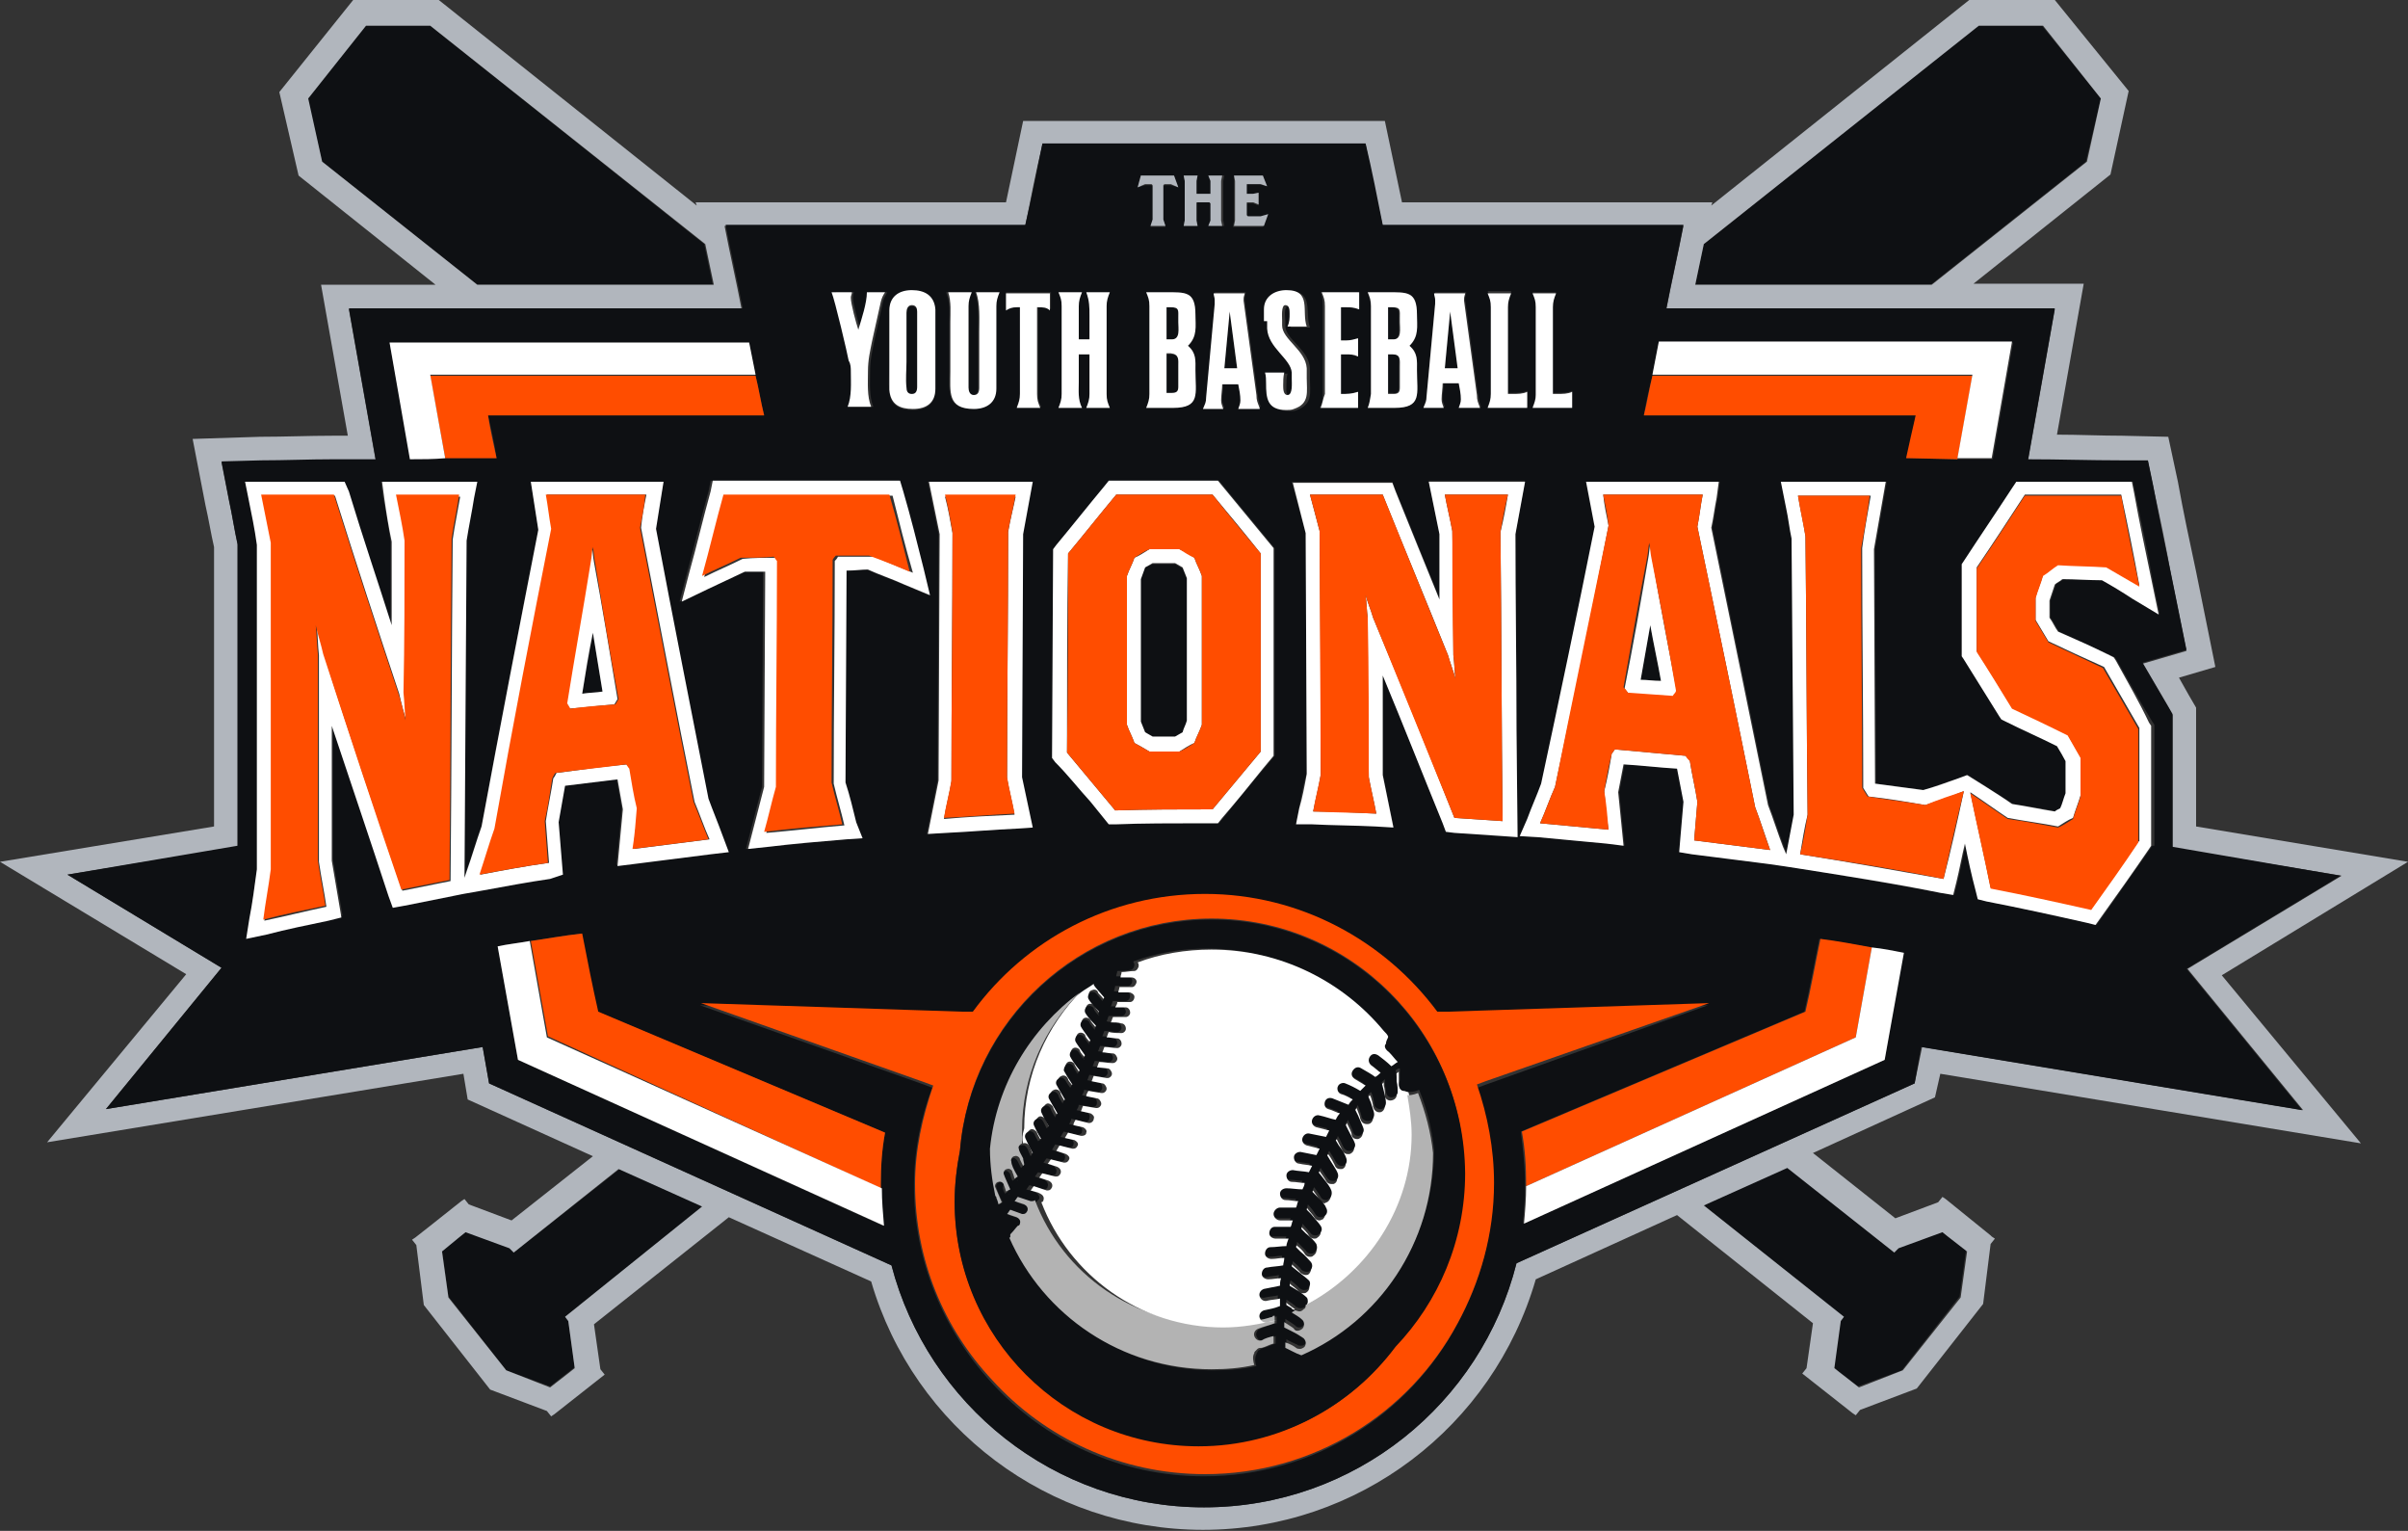 <?xml version="1.0" encoding="utf-8"?>
<!-- Generator: Adobe Illustrator 26.5.1, SVG Export Plug-In . SVG Version: 6.00 Build 0)  -->
<svg version="1.1" id="Layer_1" xmlns="http://www.w3.org/2000/svg" xmlns:xlink="http://www.w3.org/1999/xlink" x="0px" y="0px"
	 viewBox="0 0 225 143" enable-background="new 0 0 225 143" xml:space="preserve">
<rect x="0" y="0" width="225" height="143" fill="#333333" stroke="none"/>
<g id="Youth_Baseball_Nationals_00000109716884630280157100000016999947147780703132_">
	<g>
		<defs>
			<rect id="SVGID_1_" width="225" height="143"/>
		</defs>
		<clipPath id="SVGID_00000016070919000236578450000012588961278371903136_">
			<use xlink:href="#SVGID_1_"  overflow="visible"/>
		</clipPath>
		<g clip-path="url(#SVGID_00000016070919000236578450000012588961278371903136_)">
			<defs>
				<rect id="SVGID_00000021083817273427374640000016020342142844301744_" width="225" height="143"/>
			</defs>
			<clipPath id="SVGID_00000073696561538592648320000010751399423476551577_">
				<use xlink:href="#SVGID_00000021083817273427374640000016020342142844301744_"  overflow="visible"/>
			</clipPath>
			<path clip-path="url(#SVGID_00000073696561538592648320000010751399423476551577_)" fill="#FFFFFF" d="M98,105.4L98,105.4
				C98,105.4,98,105.4,98,105.4C98,105.4,98,105.4,98,105.4"/>
			<path clip-path="url(#SVGID_00000073696561538592648320000010751399423476551577_)" fill="#FFFFFF" d="M100,101.6L100,101.6
				C99.9,101.6,100,101.6,100,101.6C100,101.6,100,101.6,100,101.6"/>
			<path clip-path="url(#SVGID_00000073696561538592648320000010751399423476551577_)" fill="#FFFFFF" d="M97.3,106.6L97.3,106.6
				C97.3,106.6,97.3,106.7,97.3,106.6C97.3,106.7,97.3,106.7,97.3,106.6"/>
			<path clip-path="url(#SVGID_00000073696561538592648320000010751399423476551577_)" fill="#FFFFFF" d="M100.6,100.2L100.6,100.2
				C100.5,100.3,100.6,100.3,100.6,100.2C100.6,100.3,100.6,100.3,100.6,100.2"/>
			<path clip-path="url(#SVGID_00000073696561538592648320000010751399423476551577_)" fill="#FFFFFF" d="M96.6,107.9L96.6,107.9
				C96.5,107.9,96.5,107.9,96.6,107.9C96.6,107.9,96.6,107.9,96.6,107.9"/>
			<path clip-path="url(#SVGID_00000073696561538592648320000010751399423476551577_)" fill="#FFFFFF" d="M96,108.7
				c-0.1-0.2-0.2-0.3-0.2-0.5c0,0.2,0.1,0.4,0.1,0.6L96,108.7z"/>
			<path clip-path="url(#SVGID_00000073696561538592648320000010751399423476551577_)" fill="#FFFFFF" d="M93.4,112.8
				C93.4,112.7,93.4,112.7,93.4,112.8L93.4,112.8C93.4,112.7,93.4,112.7,93.4,112.8"/>
			<path clip-path="url(#SVGID_00000073696561538592648320000010751399423476551577_)" fill="#FFFFFF" d="M103.1,93.5L103.1,93.5
				C103.1,93.6,103.1,93.6,103.1,93.5C103.1,93.6,103.1,93.6,103.1,93.5"/>
			<path clip-path="url(#SVGID_00000073696561538592648320000010751399423476551577_)" fill="#FFFFFF" d="M95.6,106.8
				C95.6,106.8,95.6,106.8,95.6,106.8c0.3-0.1,0.5,0.1,0.6,0.3c0,0,0.1,0.2,0.3,0.7l0.2-0.3c-0.4-0.7-0.6-1.2-0.7-1.4
				c-0.1-0.2,0.1-0.5,0.3-0.6c0.2-0.1,0.5,0.1,0.6,0.3c0,0.1,0.1,0.2,0.3,0.6l0.3-0.2c-0.4-0.7-0.6-1.1-0.7-1.3
				c-0.1-0.2,0.1-0.5,0.3-0.6c0.2-0.1,0.5,0.1,0.6,0.3c0,0.1,0.1,0.2,0.3,0.6l0.2-0.2c-0.4-0.7-0.7-1.1-0.7-1.3
				c-0.1-0.2,0.1-0.5,0.3-0.6c0.2-0.1,0.5,0.1,0.6,0.3c0,0.1,0.1,0.3,0.4,0.8c0,0,0,0,0-0.1l0,0l0.2-0.3c-0.5-0.7-0.7-1.2-0.8-1.4
				c-0.1-0.2,0-0.5,0.3-0.6c0.2-0.1,0.5,0,0.6,0.3c0,0.1,0.1,0.3,0.4,0.8c0,0,0,0,0-0.1l0,0l0.2-0.3c-0.5-0.7-0.7-1.1-0.8-1.4
				c-0.1-0.2,0-0.5,0.3-0.6c0.2-0.1,0.5,0,0.6,0.3c0,0.1,0.1,0.2,0.4,0.6l0.2-0.3c-0.5-0.7-0.7-1.1-0.8-1.3c-0.1-0.2,0-0.5,0.2-0.6
				c0.2-0.1,0.5,0,0.6,0.2c0,0.1,0.1,0.2,0.4,0.7l0.2-0.3c-0.5-0.7-0.8-1.1-0.9-1.3c-0.1-0.2,0-0.5,0.2-0.6c0.2-0.1,0.5,0,0.6,0.2
				c0,0.1,0.1,0.3,0.5,0.7c0,0,0,0,0-0.1l-0.1,0l0.2-0.3c-0.5-0.6-0.8-1.1-0.9-1.3c-0.1-0.2,0-0.5,0.2-0.6c0.2-0.1,0.5,0,0.6,0.2
				c0,0.1,0.1,0.3,0.5,0.7c0,0,0,0,0-0.1l-0.1,0l0.2-0.3c-0.5-0.6-0.8-1-0.9-1.3c-0.1-0.2,0-0.5,0.2-0.6c0.2-0.1,0.5,0,0.6,0.2
				c0,0.1,0.2,0.3,0.5,0.7c0,0,0,0,0-0.1l0,0l0.1-0.3c-0.6-0.6-0.9-1-1-1.2c-0.1-0.2,0-0.5,0.2-0.6c0.2-0.1,0.5,0,0.6,0.2
				c0,0.1,0.2,0.3,0.5,0.7c0,0,0,0,0-0.1l-0.1,0l0.1-0.3c-0.6-0.6-0.9-1-1-1.2c-0.1-0.2-0.1-0.5,0.2-0.6c0.2-0.1,0.5-0.1,0.6,0.2
				c0,0.1,0.2,0.2,0.5,0.6l0.2-0.3c-0.6-0.6-0.9-0.9-1-1.2c0,0,0-0.1,0-0.1c-0.4,0.3-0.8,0.5-1.2,0.8c-3.3,3.3-5.4,7.9-5.4,12.9
				C95.5,106.1,95.5,106.4,95.6,106.8"/>
			<path clip-path="url(#SVGID_00000073696561538592648320000010751399423476551577_)" fill="#FFFFFF" d="M130.7,100.1
				c-0.1,0.1-0.2,0.2-0.4,0.2c0,0.2,0,0.3,0.1,0.6c0,0.1,0,0.2,0,0.4c0.1,0.4,0.1,0.8,0.1,1c0,0.3-0.3,0.5-0.6,0.5h0
				c-0.3,0-0.6-0.3-0.5-0.6c0-0.1,0-0.5-0.1-0.8c0-0.1,0-0.2,0-0.3c-0.1,0.1-0.2,0.2-0.3,0.3l0.2,0.8c0.1,0.4,0.2,0.8,0.2,1.1
				c0,0.3-0.2,0.6-0.5,0.6c0,0,0,0,0,0c-0.3,0-0.5-0.2-0.6-0.5c0-0.2-0.1-0.6-0.2-0.9l-0.1-0.2c-0.1,0.1-0.2,0.2-0.3,0.3l0.3,0.7
				c0.2,0.4,0.3,0.9,0.3,1.1c0,0.3-0.2,0.6-0.5,0.6c0,0-0.1,0-0.1,0c-0.3,0-0.5-0.2-0.6-0.5c0-0.2-0.2-0.6-0.3-0.9l0-0.1
				c-0.1,0.1-0.2,0.2-0.3,0.4l0.3,0.6c0.2,0.5,0.4,0.9,0.5,1.2c0.1,0.3-0.1,0.6-0.4,0.7c0,0-0.1,0-0.1,0c-0.3,0-0.5-0.2-0.5-0.4
				c0-0.2-0.2-0.6-0.4-1l0-0.1c-0.1,0.1-0.2,0.3-0.3,0.4l0.3,0.6c0.3,0.5,0.5,0.9,0.6,1.2c0.1,0.3-0.1,0.6-0.4,0.7
				c-0.1,0-0.1,0-0.2,0c-0.2,0-0.5-0.2-0.5-0.4c-0.1-0.2-0.3-0.6-0.5-1l0,0c-0.1,0.1-0.2,0.3-0.2,0.4l0.3,0.5c0.3,0.6,0.6,1,0.7,1.2
				c0.1,0.3,0,0.6-0.3,0.7c-0.1,0-0.1,0-0.2,0c-0.2,0-0.4-0.1-0.5-0.4c-0.1-0.2-0.3-0.6-0.6-1c-0.1,0.1-0.1,0.3-0.2,0.4l0.3,0.5
				c0.4,0.5,0.6,0.9,0.7,1.2c0.1,0.3,0,0.6-0.3,0.7c-0.1,0-0.1,0-0.2,0c-0.2,0-0.4-0.1-0.5-0.3c-0.1-0.2-0.4-0.6-0.6-0.9
				c-0.1,0.1-0.1,0.3-0.2,0.4l0.4,0.5c0.4,0.5,0.7,0.9,0.8,1.2c0.1,0.3,0,0.6-0.3,0.8c-0.1,0-0.2,0.1-0.2,0.1
				c-0.2,0-0.4-0.1-0.5-0.3c-0.1-0.2-0.4-0.6-0.6-0.9c-0.1,0.1-0.1,0.3-0.2,0.4l0.4,0.4c0.4,0.5,0.7,0.9,0.9,1.1
				c0.1,0.3,0,0.6-0.2,0.8c-0.1,0-0.2,0.1-0.3,0.1c-0.2,0-0.4-0.1-0.5-0.3c-0.1-0.2-0.5-0.6-0.7-0.9c-0.1,0.2-0.1,0.3-0.1,0.5
				l0.4,0.4c0.4,0.4,0.7,0.8,0.9,1.1c0.2,0.3,0.1,0.6-0.2,0.8c-0.1,0.1-0.2,0.1-0.3,0.1c-0.2,0-0.4-0.1-0.5-0.3
				c-0.1-0.2-0.5-0.6-0.7-0.8c0,0.2-0.1,0.3-0.1,0.5l0.4,0.4c0.4,0.4,0.8,0.8,1,1c0.2,0.3,0.1,0.6-0.2,0.8c-0.1,0.1-0.2,0.1-0.3,0.1
				c-0.2,0-0.4-0.1-0.5-0.3c-0.1-0.2-0.5-0.6-0.8-0.8c0,0.2-0.1,0.3-0.1,0.5l0.4,0.4c0.5,0.4,0.8,0.7,1,1c0.2,0.2,0.1,0.6-0.1,0.8
				c-0.1,0.1-0.2,0.1-0.3,0.1c-0.2,0-0.3-0.1-0.5-0.2c-0.1-0.2-0.5-0.5-0.8-0.8c0,0.2-0.1,0.3-0.1,0.5l0.5,0.4
				c0.5,0.4,0.9,0.7,1.1,0.9c0.2,0.2,0.2,0.6-0.1,0.8c-0.1,0.1-0.2,0.1-0.4,0.1c-0.2,0-0.3-0.1-0.4-0.2c-0.1-0.2-0.6-0.5-0.8-0.7
				c0,0.2,0,0.3-0.1,0.5l0.5,0.3c0.5,0.4,0.9,0.6,1.1,0.8c0.1,0.1,0.1,0.2,0.1,0.4c5.9-3,9.9-9.1,9.9-16.2c0-1.3-0.1-2.5-0.4-3.7
				c-0.1,0-0.2,0-0.3-0.1c0,0,0,0,0,0c0,0-0.1,0-0.1,0c-0.3,0-0.5-0.3-0.5-0.6c0-0.1,0-0.4,0-0.7
				C130.7,100.4,130.7,100.3,130.7,100.1"/>
			<path clip-path="url(#SVGID_00000073696561538592648320000010751399423476551577_)" fill="#FFFFFF" d="M94.3,111.5L94.3,111.5
				C94.2,111.5,94.2,111.6,94.3,111.5C94.2,111.6,94.3,111.5,94.3,111.5"/>
			<path clip-path="url(#SVGID_00000073696561538592648320000010751399423476551577_)" fill="#FFFFFF" d="M95.8,109.2
				C95.8,109.1,95.8,109.1,95.8,109.2L95.8,109.2C95.8,109.1,95.8,109.1,95.8,109.2"/>
			<path clip-path="url(#SVGID_00000073696561538592648320000010751399423476551577_)" fill="#FFFFFF" d="M121,122.3
				c-0.1-0.1-0.6-0.4-0.9-0.7c0,0.2,0,0.3,0,0.5l0.5,0.3c0,0,0.1,0,0.1,0.1C120.8,122.4,121,122.3,121,122.3
				C121.1,122.3,121,122.3,121,122.3"/>
			<path clip-path="url(#SVGID_00000073696561538592648320000010751399423476551577_)" fill="#FFFFFF" d="M95.1,110.3L95.1,110.3
				C95,110.3,95,110.4,95.1,110.3C95,110.4,95.1,110.3,95.1,110.3"/>
			<polygon clip-path="url(#SVGID_00000073696561538592648320000010751399423476551577_)" fill="#0E1013" points="66.6,26.6 
				65.8,22.8 40.2,2.4 34.2,2.4 28.7,9.2 30.1,15.1 44.6,26.6 			"/>
			<polygon clip-path="url(#SVGID_00000073696561538592648320000010751399423476551577_)" fill="#0E1013" points="159.2,112.6 
				172.2,123 171.9,123.4 171.3,127.7 171.8,128.1 173.6,129.5 177.7,128 183.1,121.1 183.7,116.8 181.9,115.4 181.9,115.4 
				181.4,115 177.3,116.5 177,117 167,109 			"/>
			<polygon clip-path="url(#SVGID_00000073696561538592648320000010751399423476551577_)" fill="#0E1013" points="194.9,15.1 
				196.3,9.2 190.8,2.4 184.8,2.4 159.2,22.8 158.4,26.6 180.4,26.6 			"/>
			<polygon clip-path="url(#SVGID_00000073696561538592648320000010751399423476551577_)" fill="#0E1013" points="48,117 
				47.7,116.5 43.6,115 43.1,115.4 43.1,115.4 41.3,116.8 41.9,121.1 47.3,128 51.4,129.5 53.2,128.1 53.7,127.7 53.1,123.4 
				52.8,123 65.7,112.7 57.9,109.2 			"/>
			<path clip-path="url(#SVGID_00000073696561538592648320000010751399423476551577_)" fill="#B1B6BD" d="M181.3,100.3l39.3,6.5
				l-13-15.7L225,80.5l-19.8-3.3l0-11.1l-0.7-1.2c-0.3-0.5-0.6-1.1-0.9-1.6l3.4-1l-1.8-8.9c-0.6-2.8-1.2-5.6-1.7-8.4l-0.9-4.2
				l-4.3-0.1c-2,0-4.1-0.1-6.1-0.1l2.5-14.1h-10.3l12.8-10.2l1.7-7.8L192,0l-8,0l-24.1,19.2l0.1-0.3h-29l-1.6-7.6H95.6L94,18.9H65
				l0.1,0.3L41,0l-8,0l-6.9,8.6l1.8,7.8l12.8,10.2H30l2.5,14.1l-1.4,0c-2.2,0-4.5,0.1-6.8,0.1L18,41l1.2,6.2
				c0.3,1.3,0.5,2.6,0.8,3.9l0,26.1L0,80.5L17.4,91l-13,15.7l38.9-6.4l0.4,2.4l11.7,5.3l-7.6,6l-4-1.5l-0.4-0.5l-0.3,0.2l0,0
				l-2.9,2.3l-1.4,1.1l-0.3,0.2l0.4,0.5l0.7,5.6l6.2,7.9l5.3,2l0.4,0.5l0.3-0.2l4.7-3.7l-0.4-0.5l-0.6-4.2l12.6-10l13.3,6
				c4,13.7,16.6,23.2,31,23.2c14.5,0,27.1-9.6,31.1-23.4l13.2-6l12.7,10.1l-0.6,4.2l-0.4,0.5l4.7,3.7l0.3,0.2l0.4-0.5l5.3-2l6.2-7.9
				l0.7-5.6l0.4-0.5l-0.3-0.2l-0.1-0.1l-4.2-3.4v0l-0.3-0.2l-0.4,0.5l-4,1.5l-7.7-6.1l11.4-5.2L181.3,100.3z M159.2,22.8l25.7-20.4
				l6,0l5.4,6.8l-1.3,5.9l-14.5,11.5h-22.1L159.2,22.8z M30.1,15.1l-1.3-5.9l5.4-6.8l6,0l25.7,20.4l0.8,3.8H44.6L30.1,15.1z
				 M52.8,123l0.3,0.4l0.6,4.4l-0.5,0.4l-1.8,1.4l-4.1-1.6l-5.4-6.8l-0.6-4.3l1.7-1.4l0,0l0.5-0.4l4.1,1.5L48,117l9.8-7.8l7.8,3.5
				L52.8,123z M177,117l0.4-0.4l4.1-1.5l0.5,0.4v0l1.8,1.4l-0.6,4.3l-5.4,6.8l-4.1,1.6l-1.8-1.4l-0.5-0.4l0.6-4.4l0.3-0.4
				l-13.1-10.4l7.8-3.5L177,117z M178.9,101.2L141.7,118c-3.3,13.1-15.1,22.8-29.2,22.8c-14,0-25.8-9.6-29.2-22.6l-37.6-17l-0.6-3.4
				l-35.2,5.8l10.8-13.2L6.3,81.7l15.9-2.6l0-28.2c-0.3-1.4-0.5-2.8-0.8-4.1l-0.7-3.6l3.7-0.1c2.2,0,4.5-0.1,6.7-0.1l2.3,0l1.7,0
				l-2.5-14.1h36.7c-0.5-2.6-1.1-5.2-1.6-7.8h28.1c0.5-2.5,1-5.1,1.6-7.6h30.2c0.5,2.5,1,5.1,1.6,7.6h28.1c-0.5,2.6-1.1,5.2-1.6,7.8
				h36.3l-2.5,14.1c2.9,0,5.8,0.1,8.7,0.1l2.5,0l0.5,2.4c0.6,2.7,1.2,5.6,1.7,8.4l1.4,6.9l-4.1,1.2c0.8,1.4,1.6,2.7,2.4,4.1l0.4,0.7
				l0,12.1l0,0v0.3l15.8,2.6l-14.4,8.7l10.8,13.2l-35.6-5.9L178.9,101.2z"/>
			<path clip-path="url(#SVGID_00000073696561538592648320000010751399423476551577_)" fill="#0E1013" d="M130.7,30.1v-0.4
				c0-0.6,0.1-1-0.7-1h-0.4v3c0.2,0,0.3,0,0.5,0C130.9,31.8,130.7,30.7,130.7,30.1"/>
			<polygon clip-path="url(#SVGID_00000073696561538592648320000010751399423476551577_)" fill="#0E1013" points="135.5,29.1 
				135,34.5 136.3,34.5 			"/>
			<path clip-path="url(#SVGID_00000073696561538592648320000010751399423476551577_)" fill="#0E1013" d="M204.3,90.5l14.4-8.7
				L203,79.1v-0.3l0,0l0-12.1l-0.4-0.7c-0.8-1.4-1.6-2.7-2.4-4.1l4.1-1.2l-1.4-6.9c-0.6-2.8-1.2-5.6-1.7-8.4l-0.5-2.4l-2.5,0
				c-2.9,0-5.8-0.1-8.7-0.1l2.5-14.1h-36.3c0.5-2.6,1.1-5.2,1.6-7.8h-28.1c-0.5-2.5-1-5.1-1.6-7.6H97.4c-0.5,2.5-1,5.1-1.6,7.6H67.8
				c0.5,2.6,1.1,5.2,1.6,7.8H32.6l2.5,14.1l-1.7,0l-2.3,0c-2.2,0-4.5,0.1-6.7,0.1l-3.7,0.1l0.7,3.6c0.3,1.4,0.5,2.8,0.8,4.1l0,28.2
				L6.3,81.7l14.4,8.7L9.9,103.6l35.2-5.8l0.6,3.4l37.6,17c3.4,13,15.2,22.6,29.2,22.6c14.1,0,25.9-9.7,29.2-22.8l37.2-16.8l0.6-3.4
				l35.6,5.9L204.3,90.5z M154.4,35.1c0.2-1,0.4-2.1,0.6-3.1h33.1l-1.9,10.9l-3.2,0l-4.5-0.1l-0.3,0c0.3-1.4,0.6-2.7,0.8-4h-25.4
				C153.8,37.5,154.1,36.3,154.4,35.1 M143.2,27.3h2.2c-0.2,0.5-0.3,0.8-0.3,1.3v8.1h0.4c0.5,0,1,0,1.4-0.2v1.5h-3.7
				c0.2-0.5,0.3-0.8,0.3-1.3v-8.2C143.5,28.1,143.4,27.8,143.2,27.3 M141.2,27.3c-0.2,0.5-0.3,0.8-0.3,1.3v8.1h0.4
				c0.5,0,1,0,1.4-0.2v1.5H139c0.2-0.5,0.3-0.8,0.3-1.3v-8.2c0-0.6,0-0.8-0.3-1.3H141.2z M134.1,27.3h2.9c0,0.2-0.1,0.4-0.1,0.5
				c0,0.1,0,0.1,0,0.2l1.2,8.8c0.1,0.5,0.1,0.8,0.3,1.2h-2c0.1-0.2,0.2-0.5,0.2-0.8c0-0.5-0.1-1-0.2-1.5h-1.5c0,0.5-0.1,1-0.1,1.5
				c0,0.3,0.1,0.5,0.2,0.8H133c0.2-0.4,0.2-0.6,0.3-1.1l0.8-8.7c0-0.1,0-0.3,0-0.4C134.2,27.8,134.1,27.6,134.1,27.3 M127.8,27.3
				c0.6,0,1.2,0,1.8,0c1.9,0,2.8-0.1,2.8,2.1c0,1.2,0.2,2.1-0.7,2.9c0.8,0.6,0.7,1.3,0.7,2.3c0,2.2,0.5,3.5-2.1,3.5h-2.5
				c0.2-0.5,0.3-0.8,0.3-1.3v-8.2C128,28.1,128,27.8,127.8,27.3 M130.1,45l0.3,0.8c1.5,3.6,2.8,6.9,4.1,10.1c0-1.7,0-3.4,0-5.1l0-1
				l-1-4.9h9l-0.9,4.9c0,6.1,0.1,12.2,0.1,18.3l0.1,10l-1.4-0.1c-1.5-0.1-3-0.2-4.5-0.3l-0.8-0.1l-0.3-0.8
				c-1.8-4.4-3.6-8.9-5.6-13.8c0,3.1,0,6.2,0,9.3l1,4.9l-1.7-0.1c-2-0.1-4-0.2-5.9-0.2l-1.5,0l0.3-1.5c0.2-1.1,0.4-2.2,0.7-3.2
				L122,49.8l-1.3-4.8H130.1z M123.4,27.3h3.5v1.6c-0.5-0.2-0.7-0.2-1.3-0.2h-0.4v3.1h0.5c0.4,0,0.8,0,1.1-0.2v1.7
				c-0.5-0.2-0.8-0.2-1.2-0.2h-0.4v3.7c0.6,0,1,0,1.6-0.2v1.5h-3.5c0.2-0.4,0.3-0.7,0.3-1.2v-8.2C123.6,28.1,123.6,27.8,123.4,27.3
				 M120.5,27.2c2.3,0,1.4,2,1.9,3.4h-1.8c0.1-0.4,0.2-0.8,0.2-1.2c0-0.3,0-0.8-0.4-0.8c-0.5,0-0.3,1.1-0.3,1.4c0,0.2,0,0.3,0,0.5
				c0.1,1.3,2.3,2.2,2.3,4c0,0.3,0,0.6,0,0.9c0,1.3,0.3,2.3-1.2,2.9c-0.2,0.1-0.5,0.1-0.7,0.1c-1.8,0-1.9-1-1.9-2.5
				c0-0.4,0-0.7-0.1-1h1.8c-0.1,0.4-0.1,0.8-0.1,1.2c0,0.3-0.1,0.9,0.4,0.9c0.5,0,0.4-1.2,0.4-1.5c0-0.2,0-0.4,0-0.6
				c-0.1-1.3-2.2-2.3-2.3-4.1c0-0.2,0-0.4,0-0.7v-1.1C118.4,27.7,119.4,27.2,120.5,27.2 M115.3,16.4h2.7l0.3,1l-0.6-0.2h-1.2
				l-0.1,0.1v0.8l0.1,0.1h0.6l0.5-0.2v1.2l-0.5-0.2h-0.6l-0.1,0.1v1.1l0.1,0.1h1.2l0.7-0.2l-0.4,1.1h-2.8l0.1-0.5v-3.7L115.3,16.4z
				 M115.8,35.8h-1.5c0,0.5-0.1,1-0.1,1.5c0,0.3,0.1,0.5,0.2,0.8h-1.9c0.2-0.4,0.2-0.6,0.3-1.1l0.8-8.7c0-0.1,0-0.3,0-0.4
				c0-0.2,0-0.4-0.1-0.6h2.9c0,0.2-0.1,0.4-0.1,0.5c0,0.1,0,0.1,0,0.2l1.2,8.8c0.1,0.5,0.1,0.8,0.3,1.2h-2c0.1-0.2,0.2-0.5,0.2-0.8
				C116,36.8,115.9,36.3,115.8,35.8 M110.6,16.4h1.3l-0.1,0.5v1.2l0.1,0.1h1.2l0.1-0.1v-1.2l-0.1-0.5h1.3l-0.1,0.5v3.7l0.1,0.5h-1.3
				l0.1-0.5V19l-0.1-0.1h-1.2l-0.1,0.1v1.6l0.1,0.5h-1.3l0.1-0.5v-3.7L110.6,16.4z M107.1,27.3c0.6,0,1.2,0,1.8,0
				c1.9,0,2.8-0.1,2.8,2.1c0,1.2,0.2,2.1-0.7,2.9c0.8,0.6,0.7,1.3,0.7,2.3c0,2.2,0.5,3.5-2.1,3.5h-2.5c0.2-0.5,0.3-0.8,0.3-1.3v-8.2
				C107.4,28.1,107.3,27.8,107.1,27.3 M106.6,16.4h3.1l0.4,1.1l-0.7-0.2h-0.6l-0.1,0.1v3.2l0.2,0.6h-1.4l0.2-0.6v-3.2l-0.1-0.1H107
				l-0.7,0.2L106.6,16.4z M98.9,27.3h2.2c-0.2,0.5-0.3,0.8-0.3,1.3v3.1h1c0-0.7,0-1.4,0-2.2c0-0.8,0-1.5-0.3-2.2h2.2
				c-0.2,0.5-0.3,0.8-0.3,1.3v8.2c0,0.5,0.1,0.8,0.3,1.3h-2.2c0.2-0.5,0.3-0.8,0.3-1.3v-3.7h-1c0,0.9,0,1.7,0,2.6
				c0,0.8-0.1,1.6,0.3,2.4h-2.2c0.2-0.5,0.3-0.8,0.3-1.3v-8.2C99.2,28.1,99.2,27.8,98.9,27.3 M98.5,51.3l0.3-0.4
				c1.5-1.8,3-3.7,4.5-5.5l0.4-0.5h10.2l5.2,6.3l0,19.4l-1,1.2c-1.3,1.5-2.6,3.1-3.8,4.6l-0.4,0.5l-1.7,0c-2.6,0-5.3,0-7.9,0.1
				l-0.6,0l-1.7-2.1c-1.1-1.3-2.1-2.5-3.2-3.8l-0.3-0.4L98.5,51.3z M94,27.3h4.2v1.6c-0.4-0.3-0.7-0.3-1.1-0.3h-0.1v8.1
				c0,0.6,0,0.8,0.3,1.3H95c0.2-0.5,0.3-0.8,0.3-1.3v-8.1H95c-0.4,0-0.7,0-1,0.3V27.3z M96.4,77.3l-1.5,0.1
				c-2.2,0.1-4.4,0.2-6.6,0.4l-1.7,0.1l1-5l0.1-23l-1-4.9h9.7l-1,4.8l-0.1,22.7L96.4,77.3z M80,76.8l0.4,1.5l-1.5,0.1
				c-2.4,0.2-4.8,0.5-7.3,0.7l-1.9,0.2l1.5-5.8l0.1-20.1c-0.6,0-1.2,0-1.9,0c-1.1,0.5-2.3,1-3.4,1.6l-2.5,1.2l0.7-2.7
				c0.7-2.6,1.3-5.1,2-7.6l0.2-1h17.6l0.3,1c0.6,2.4,1.2,4.8,1.9,7.2l0.6,2.5l-2.4-1c-1.1-0.5-2.3-0.9-3.4-1.4c-0.6,0-1.3,0-1.9,0
				l-0.1,19.8C79.4,74.3,79.7,75.5,80,76.8 M90.7,27.3c-0.2,0.5-0.3,0.8-0.3,1.3v7.6c0,0.3,0.1,0.7,0.5,0.7c0.4,0,0.5-0.3,0.5-0.7
				c0-1.7,0-3.4,0-5.2c0-1.1,0.1-2.7-0.3-3.7h2.2c-0.2,0.5-0.3,0.8-0.3,1.3v7.7c0,1.3-0.9,1.9-2.1,1.9c-2.5,0-2.2-1.7-2.2-3.5
				c0-1.5,0-3.1,0-4.6c0-0.9,0.1-1.9-0.3-2.8H90.7z M83.1,34c0-1.6,0-3.3,0-4.9c0-1.3,0.9-1.9,2.1-1.9c1.2,0,2.1,0.4,2.2,1.8
				c0,0.8,0,1.7,0,2.5c0,1.6,0,3.3,0,4.9c0,1.3-0.8,1.9-2.1,1.9c-1.2,0-2.1-0.4-2.2-1.8C83,35.6,83.1,34.8,83.1,34 M79.8,27.3
				c-0.1,0.2-0.1,0.3-0.1,0.5c0,0.6,0.5,2.3,0.7,3c0.2-1,0.7-2.4,0.8-3.5h1.7c-0.2,0.4-0.3,0.5-0.4,0.9l-0.8,3.6
				c-0.2,1-0.4,1.8-0.4,2.9c0,1.1-0.1,2.3,0.3,3.3h-2.2c0.4-1,0.3-2.3,0.3-3.3c0-0.3,0-0.7,0-1c0-0.6-1.2-5.7-1.6-6.4H79.8z M70,32
				c0.2,1,0.4,2.1,0.6,3.1c0.3,1.2,0.5,2.5,0.8,3.7H45.6c0.3,1.3,0.6,2.6,0.8,4l-3.5,0c-0.4,0-0.9,0-1.3,0c-1.1,0-2.2,0-3.2,0
				L36.4,32H70z M45.1,83l-1.7,0.3v0l-1,0.2c-1.5,0.3-3,0.6-4.5,0.9l-1.1,0.2l-0.4-1.1c-1.8-5.2-3.6-10.5-5.3-15.9l0,12.6l0.9,5.3
				l-1.2,0.3c-1.9,0.4-3.9,0.9-5.8,1.3l-1.9,0.4l0.3-1.9c0.2-1.5,0.4-3.1,0.7-4.6l0-30.3c-0.3-1.5-0.6-2.9-0.8-4.4L22.9,45h9.3
				l0.3,0.9c1.3,4.2,2.7,8.4,4,12.5l0-7.8c-0.2-1.4-0.4-2.7-0.7-4.1L35.6,45h8.9l-0.3,1.5c-0.2,1.3-0.5,2.7-0.7,4L43.4,82l0.2-0.7
				c0.5-1.4,0.9-2.8,1.4-4.2c1.7-9.2,3.5-18.5,5.3-27.7L49.6,45H62l-0.8,4.4c1.6,8.5,3.3,17,4.9,25.2c0.4,1.1,0.9,2.3,1.3,3.4
				l0.6,1.5l-1.7,0.2c-2.4,0.3-4.7,0.6-7.1,0.9l-1.6,0.2l0.5-5.3l-0.5-2.8c-1.6,0.2-3.3,0.4-4.9,0.6l-0.6,3.4l0.4,4.9l-1.2,0.2
				C49.4,82.2,47.3,82.6,45.1,83 M82.3,111c0,1.2,0.1,2.4,0.2,3.5L48.4,99l-1.9-10.6c0.9-0.2,1.9-0.3,3-0.5c1.5-0.2,3.1-0.5,4.8-0.7
				c0.5,2.6,1,5,1.5,7.3l26.9,11.3c-0.3,1.6-0.4,3.2-0.4,4.9C82.3,110.8,82.3,110.9,82.3,111 M139.5,110.7c0,4.7-1.2,9.2-3.4,13.1
				c-4.5,8.4-13.4,14.1-23.6,14.1c-7.9,0-15-3.4-19.9-8.8c-4.4-4.8-7.2-11.3-7.2-18.3c0-3.2,0.6-6.3,1.7-9.2l-0.8-0.3l-20.9-7.4
				l24.4,0.8l1,0c4.9-6.6,12.8-11,21.7-11c8.9,0,16.8,4.3,21.7,11l1,0l24.4-0.8l-21,7.5l-0.8,0.3
				C138.9,104.4,139.5,107.4,139.5,110.7 M176.1,99l-33.8,15.3c0.1-1.2,0.2-2.3,0.2-3.5c0,0,0-0.1,0-0.1c0-1.7-0.2-3.4-0.4-5
				l26.5-11.2c0.5-2.1,0.9-4.4,1.4-6.8c1.6,0.3,3.2,0.5,4.8,0.8c1,0.2,2,0.4,3,0.5L176.1,99z M201.1,79l-0.2,0.3
				c-1.5,2.1-3,4.3-4.5,6.4l-0.5,0.7l-0.8-0.2c-3.1-0.7-6.3-1.4-9.4-2l-0.8-0.2l-0.2-0.8c-0.3-1.5-0.6-2.9-1-4.4
				c-0.3,1.2-0.5,2.4-0.8,3.6l-0.3,1.2l-1.2-0.2c-4.5-0.8-9-1.6-13.4-2.3l-1.3-0.2l-1.4-0.2c-2.3-0.3-4.7-0.7-7.1-0.9l-1.2-0.2
				l0.1-1.2c0.1-1.2,0.2-2.3,0.3-3.5l-0.6-3.1c-1.6-0.1-3.3-0.3-5-0.4l-0.5,2.6l0.5,5l-1.6-0.2c-2.1-0.2-4.2-0.4-6.4-0.6l-1.7-0.1
				l0.7-1.6c0.4-1.1,0.9-2.2,1.3-3.3c1.7-7.9,3.3-16,5-24l-0.8-4.2h12.4l-0.2,1.5c-0.2,0.9-0.3,1.8-0.5,2.8
				c1.8,8.8,3.6,17.5,5.3,25.9c0.5,1.3,0.9,2.6,1.4,3.9l0.3,0.7l0.7-3.7l-0.2-25.8c-0.2-0.9-0.4-1.9-0.5-2.8l-0.5-2.5h9.8l-1.1,6.3
				l0.1,21.9c1.5,0.2,3,0.4,4.5,0.6c1.1-0.4,2.2-0.8,3.3-1.1l0.8-0.3c0,0,3.1,2,4.2,2.7c1.3,0.2,2.7,0.4,4,0.7
				c0.2-0.1,0.4-0.2,0.5-0.3c0.2-0.5,0.3-1,0.5-1.4l0-3c-0.3-0.5-0.6-1-0.8-1.4c-1.6-0.8-3.2-1.6-4.8-2.3l-0.4-0.2l-0.2-0.3
				c-1.1-1.7-2.2-3.5-3.3-5.3l-0.2-0.3l0-8.6l0.2-0.3c1.5-2.2,3-4.5,4.5-6.8l0.4-0.6h10.8l0.2,1c0.6,2.8,1.2,5.7,1.7,8.5l0.6,2.9
				l-2.5-1.5c-1-0.6-1.9-1.1-2.8-1.7c-1.2,0-2.5-0.1-3.7-0.1c-0.2,0.2-0.5,0.3-0.7,0.5l-0.5,1.5c0,0.5,0,1,0,1.6
				c0.3,0.4,0.5,0.9,0.8,1.3c1.6,0.7,3.2,1.5,4.8,2.2l0.4,0.2l0.2,0.3c1.1,1.9,2.2,3.9,3.3,5.7l0.2,0.3V79z"/>
			<path clip-path="url(#SVGID_00000073696561538592648320000010751399423476551577_)" fill="#0E1013" d="M109.4,33.1H109v3.7
				c0.2,0,0.3,0,0.5,0c0.4,0,0.6-0.2,0.6-0.6l0-1.4v-0.5C110.1,33.6,110.2,33.1,109.4,33.1"/>
			<path clip-path="url(#SVGID_00000073696561538592648320000010751399423476551577_)" fill="#0E1013" d="M130.7,36.1l0-1.4v-0.5
				c0-0.7,0.2-1.2-0.7-1.2h-0.4v3.7c0.2,0,0.3,0,0.5,0C130.6,36.8,130.7,36.6,130.7,36.1"/>
			<path clip-path="url(#SVGID_00000073696561538592648320000010751399423476551577_)" fill="#0E1013" d="M85.2,36.9
				c0.4,0,0.5-0.3,0.5-0.7c0-1.6,0-3.1,0-4.6c0-0.8,0-1.6,0-2.4c0-0.3-0.1-0.6-0.5-0.6c-0.4,0-0.5,0.4-0.5,0.7c0,1.5,0,3.1,0,4.7
				c0,0.8,0,1.6,0,2.4C84.7,36.6,84.9,36.9,85.2,36.9"/>
			<path clip-path="url(#SVGID_00000073696561538592648320000010751399423476551577_)" fill="#FF4D00" d="M174.9,88.5
				c-1.6-0.3-3.2-0.6-4.8-0.8c-0.5,2.4-0.9,4.7-1.4,6.8l-26.5,11.2c0.3,1.6,0.4,3.3,0.4,5c0,0,0,0.1,0,0.1l30.8-13.9L174.9,88.5z"/>
			<path clip-path="url(#SVGID_00000073696561538592648320000010751399423476551577_)" fill="#FF4D00" d="M55.9,94.5
				c-0.5-2.2-1-4.7-1.5-7.3c-1.8,0.2-3.4,0.5-4.8,0.7l1.6,8.9L82.3,111c0-0.1,0-0.2,0-0.3c0-1.7,0.1-3.3,0.4-4.9L55.9,94.5z"/>
			<path clip-path="url(#SVGID_00000073696561538592648320000010751399423476551577_)" fill="#FF4D00" d="M178.1,42.8l0.3,0l4.5,0.1
				l1.4-7.8h-29.9c-0.3,1.2-0.5,2.5-0.8,3.7H179C178.7,40.1,178.4,41.4,178.1,42.8"/>
			<path clip-path="url(#SVGID_00000073696561538592648320000010751399423476551577_)" fill="#FF4D00" d="M41.6,42.8
				c0.4,0,0.9,0,1.3,0l3.5,0c-0.3-1.4-0.6-2.7-0.8-4h25.8c-0.3-1.2-0.5-2.5-0.8-3.7H40.2L41.6,42.8z"/>
			<path clip-path="url(#SVGID_00000073696561538592648320000010751399423476551577_)" fill="#FFFFFF" d="M49.5,87.9
				c-1.1,0.2-2.1,0.3-3,0.5L48.4,99l34.2,15.5c-0.1-1.2-0.2-2.3-0.2-3.5L51.1,96.9L49.5,87.9z"/>
			<path clip-path="url(#SVGID_00000073696561538592648320000010751399423476551577_)" fill="#FFFFFF" d="M182.9,42.8l3.2,0
				l1.9-10.9H155c-0.2,1-0.4,2.1-0.6,3.1h29.9L182.9,42.8z"/>
			<path clip-path="url(#SVGID_00000073696561538592648320000010751399423476551577_)" fill="#FFFFFF" d="M41.6,42.8l-1.4-7.8h30.4
				C70.4,34,70.2,33,70,32H36.4l1.9,10.9C39.5,42.9,40.5,42.9,41.6,42.8"/>
			<path clip-path="url(#SVGID_00000073696561538592648320000010751399423476551577_)" fill="#FFFFFF" d="M173.4,96.9l-30.8,13.9
				c0,1.2-0.1,2.4-0.2,3.5L176.1,99l1.8-10c-1-0.2-2-0.4-3-0.5L173.4,96.9z"/>
			<path clip-path="url(#SVGID_00000073696561538592648320000010751399423476551577_)" fill="#0E1013" d="M153.3,63.5
				c0.6,0,1.3,0.1,1.9,0.1c-0.3-1.8-0.7-3.5-1-5.2C153.9,60.1,153.6,61.8,153.3,63.5"/>
			<path clip-path="url(#SVGID_00000073696561538592648320000010751399423476551577_)" fill="#0E1013" d="M55.4,59.1
				c-0.3,1.9-0.7,3.8-1,5.7c0.6-0.1,1.3-0.1,1.9-0.2C56,62.8,55.7,61,55.4,59.1"/>
			<path clip-path="url(#SVGID_00000073696561538592648320000010751399423476551577_)" fill="#0E1013" d="M107.7,68.9
				c0.7,0,1.4,0,2.1,0l0.7-0.4c0.1-0.4,0.3-0.7,0.4-1.1V54.1l-0.4-1l-0.7-0.4l-2.1,0L107,53l-0.4,1.1l0,13.4l0.4,1
				C107.2,68.6,107.5,68.8,107.7,68.9"/>
			<polygon clip-path="url(#SVGID_00000073696561538592648320000010751399423476551577_)" fill="#B1B6BD" points="107.6,17.2 
				107.7,17.3 107.7,20.5 107.5,21.1 108.9,21.1 108.7,20.5 108.7,17.3 108.8,17.2 109.4,17.2 110.1,17.5 109.7,16.4 106.6,16.4 
				106.3,17.5 107,17.2 			"/>
			<polygon clip-path="url(#SVGID_00000073696561538592648320000010751399423476551577_)" fill="#B1B6BD" points="110.6,21.1 
				111.9,21.1 111.8,20.6 111.8,19 111.8,18.9 113,18.9 113.1,19 113.1,20.6 112.9,21.1 114.2,21.1 114.1,20.6 114.1,16.9 
				114.2,16.4 112.9,16.4 113.1,16.9 113.1,18.1 113,18.1 111.8,18.1 111.8,18.1 111.8,16.9 111.9,16.4 110.6,16.4 110.7,16.9 
				110.7,20.6 			"/>
			<polygon clip-path="url(#SVGID_00000073696561538592648320000010751399423476551577_)" fill="#B1B6BD" points="115.3,21.1 
				118.1,21.1 118.5,20 117.8,20.2 116.6,20.2 116.5,20.1 116.5,19 116.5,18.9 117.1,18.9 117.6,19.1 117.6,18 117.1,18.1 
				116.5,18.1 116.5,18.1 116.5,17.2 116.5,17.2 117.8,17.2 118.4,17.4 118,16.4 115.3,16.4 115.4,16.9 115.4,20.6 			"/>
			<path clip-path="url(#SVGID_00000073696561538592648320000010751399423476551577_)" fill="#FFFFFF" d="M52.6,81.7l-0.4-4.9
				l0.6-3.4c1.6-0.2,3.3-0.4,4.9-0.6l0.5,2.8l-0.5,5.3l1.6-0.2c2.3-0.3,4.7-0.6,7.1-0.9l1.7-0.2L67.5,78c-0.4-1.1-0.9-2.3-1.3-3.4
				c-1.6-8.2-3.3-16.7-4.9-25.2L62,45H49.6l0.7,4.5c-1.8,9.2-3.6,18.5-5.3,27.7c-0.5,1.4-0.9,2.8-1.4,4.2L43.4,82l0.2-31.5
				c0.2-1.3,0.5-2.7,0.7-4l0.3-1.5h-8.9l0.2,1.5c0.2,1.4,0.4,2.7,0.7,4.1l0,7.8c-1.3-4.1-2.7-8.2-4-12.5L32.2,45h-9.3l0.3,1.5
				c0.3,1.5,0.6,2.9,0.8,4.4l0,30.3c-0.2,1.5-0.4,3.1-0.7,4.6l-0.3,1.9l1.9-0.4c1.9-0.5,3.9-0.9,5.8-1.3l1.2-0.3l-0.9-5.3l0-12.6
				c1.8,5.4,3.6,10.7,5.3,15.9l0.4,1.1l1.1-0.2c1.5-0.3,3-0.6,4.5-0.9l1-0.2v0l1.7-0.3c2.2-0.4,4.3-0.8,6.4-1.1L52.6,81.7z
				 M42.3,50.4c-0.1,10.6-0.1,21.2-0.2,31.9c-1.5,0.3-3,0.6-4.5,0.9c-2.4-7-4.9-14.4-7.3-22c-0.2-0.9-0.5-1.8-0.7-2.7
				c0.1,0.9,0.1,1.8,0.2,2.7c0,6.4,0,12.8,0,19.3c0.2,1.4,0.5,2.8,0.7,4.2c-1.9,0.4-3.9,0.9-5.8,1.3c0.2-1.6,0.5-3.1,0.7-4.7
				c0-10.2,0-20.3,0-30.5c-0.3-1.5-0.6-3-0.9-4.5h6.8c2,6.4,4,12.5,6,18.5c0.2,0.9,0.4,1.7,0.7,2.6c-0.1-0.9-0.1-1.7-0.2-2.6
				c0-4.7,0-9.5,0.1-14.2c-0.2-1.4-0.4-2.8-0.7-4.2H43C42.8,47.6,42.5,49,42.3,50.4 M44.9,81.7c0.5-1.4,0.9-2.9,1.4-4.3
				c1.8-9.6,3.6-18.9,5.3-28c-0.2-1.1-0.3-2.1-0.5-3.2h9.3c-0.2,1-0.4,2-0.5,3.1c1.7,8.7,3.3,17.2,5,25.6c0.5,1.2,0.9,2.4,1.4,3.5
				c-2.4,0.3-4.7,0.6-7.1,0.9c0.1-1.3,0.3-2.6,0.4-3.8c-0.2-1.2-0.4-2.5-0.7-3.7c-0.1-0.1-0.2-0.3-0.3-0.4c-2.2,0.2-4.4,0.5-6.6,0.8
				c-0.1,0.2-0.2,0.4-0.3,0.5c-0.2,1.3-0.5,2.7-0.7,4c0.1,1.3,0.2,2.6,0.3,3.9C49.1,80.9,47,81.3,44.9,81.7"/>
			<path clip-path="url(#SVGID_00000073696561538592648320000010751399423476551577_)" fill="#FFFFFF" d="M57.4,65.8
				c0.1-0.2,0.2-0.3,0.3-0.5c-0.7-4.2-1.4-8.5-2.2-12.8c-0.1-0.5-0.1-1-0.2-1.4c-0.1,0.5-0.1,1-0.2,1.4c-0.8,4.4-1.6,8.8-2.3,13.2
				c0.1,0.2,0.2,0.3,0.3,0.5C54.6,66.1,56,65.9,57.4,65.8 M55.4,59.1c0.3,1.8,0.6,3.7,0.9,5.5c-0.6,0.1-1.3,0.1-1.9,0.2
				C54.7,62.9,55,61,55.4,59.1"/>
			<path clip-path="url(#SVGID_00000073696561538592648320000010751399423476551577_)" fill="#FFFFFF" d="M81.1,53.2
				c1.1,0.5,2.3,0.9,3.4,1.4l2.4,1l-0.6-2.5c-0.6-2.4-1.2-4.8-1.9-7.2l-0.3-1H66.6l-0.2,1c-0.7,2.5-1.3,5.1-2,7.6l-0.7,2.7l2.5-1.2
				c1.1-0.5,2.3-1.1,3.4-1.6c0.6,0,1.2,0,1.9,0l-0.1,20.1l-1.5,5.8l1.9-0.2c2.4-0.3,4.9-0.5,7.3-0.7l1.5-0.1L80,76.8
				c-0.3-1.2-0.6-2.5-1-3.7l0.1-19.8C79.9,53.3,80.5,53.2,81.1,53.2 M78.3,52c-0.1,0.2-0.2,0.3-0.3,0.4c0,6.9-0.1,13.9-0.1,20.8
				c0.3,1.3,0.7,2.6,1,3.9c-2.4,0.2-4.9,0.5-7.3,0.7c0.4-1.4,0.7-2.8,1.1-4.2c0-7,0.1-14.1,0.1-21.1c-0.1-0.1-0.2-0.3-0.3-0.4
				c-1,0-2.1,0-3.1,0.1c-1.2,0.6-2.4,1.1-3.6,1.7c0.7-2.6,1.3-5.1,2-7.6h15.6c0.6,2.4,1.2,4.8,1.9,7.2c-1.2-0.5-2.4-1-3.6-1.5
				C80.3,52,79.3,52,78.3,52"/>
			<path clip-path="url(#SVGID_00000073696561538592648320000010751399423476551577_)" fill="#FFFFFF" d="M96.5,45h-9.7l1,4.9
				l-0.1,23l-1,5l1.7-0.1c2.2-0.1,4.4-0.3,6.6-0.4l1.5-0.1l-1-4.7l0.1-22.7L96.5,45z M94.2,49.7c0,7.7-0.1,15.3-0.1,23
				c0.2,1.1,0.5,2.3,0.7,3.4c-2.2,0.1-4.4,0.2-6.6,0.4c0.2-1.2,0.5-2.3,0.7-3.5c0-7.7,0.1-15.5,0.1-23.2c-0.2-1.1-0.4-2.3-0.7-3.4
				h6.6C94.7,47.4,94.4,48.5,94.2,49.7"/>
			<path clip-path="url(#SVGID_00000073696561538592648320000010751399423476551577_)" fill="#FFFFFF" d="M101.9,74.9l1.7,2.1l0.6,0
				c2.6-0.1,5.3-0.1,7.9-0.1l1.7,0l0.4-0.5c1.3-1.5,2.6-3.1,3.8-4.6l1-1.2l0-19.4l-5.2-6.3h-10.2l-0.4,0.5c-1.5,1.8-3,3.7-4.5,5.5
				l-0.3,0.4l-0.1,19.5l0.3,0.4C99.8,72.4,100.8,73.7,101.9,74.9 M99.8,51.7c1.5-1.8,3-3.7,4.5-5.5h9c1.5,1.8,3,3.6,4.5,5.5
				c0,6.2,0,12.3,0,18.5c-1.5,1.8-3,3.6-4.5,5.4c-3,0-6,0-9.1,0.1c-1.5-1.8-3-3.6-4.5-5.4C99.7,64.1,99.7,57.9,99.8,51.7"/>
			<path clip-path="url(#SVGID_00000073696561538592648320000010751399423476551577_)" fill="#FFFFFF" d="M107.4,70.2
				c0.9,0,1.9,0,2.8,0c0.5-0.3,0.9-0.6,1.4-0.8c0.2-0.6,0.5-1.1,0.7-1.7V53.8c-0.2-0.6-0.5-1.1-0.7-1.7c-0.5-0.3-0.9-0.6-1.4-0.8
				c-0.9,0-1.8,0-2.8,0c-0.5,0.3-0.9,0.6-1.4,0.8c-0.2,0.6-0.5,1.1-0.7,1.7c0,4.6,0,9.3,0,13.9c0.2,0.6,0.5,1.1,0.7,1.7
				C106.4,69.6,106.9,69.9,107.4,70.2 M106.6,54.1L107,53l0.7-0.4l2.1,0l0.7,0.4l0.4,1v13.3c-0.1,0.4-0.3,0.7-0.4,1.1l-0.7,0.4
				c-0.7,0-1.4,0-2.1,0c-0.2-0.1-0.5-0.3-0.7-0.4l-0.4-1L106.6,54.1z"/>
			<path clip-path="url(#SVGID_00000073696561538592648320000010751399423476551577_)" fill="#FFFFFF" d="M122,49.8l0.1,22.5
				c-0.2,1.1-0.4,2.2-0.7,3.2l-0.3,1.5l1.5,0c1.9,0.1,3.9,0.1,5.9,0.2l1.7,0.1l-1-4.9c0-3.1,0-6.2,0-9.3c2,4.8,3.8,9.4,5.6,13.8
				l0.3,0.8l0.8,0.1c1.5,0.1,3.1,0.2,4.5,0.3l1.4,0.1l-0.1-10c0-6.1-0.1-12.2-0.1-18.3l0.9-4.9h-9l1,4.9l0,1c0,1.7,0,3.4,0,5.1
				c-1.3-3.2-2.7-6.6-4.1-10.1l-0.3-0.8h-9.3L122,49.8z M129.2,46.2c2,5,4.1,10,6.1,15c0.2,0.7,0.5,1.5,0.7,2.2
				c-0.1-0.7-0.1-1.4-0.2-2.2c0-3.9,0-7.7-0.1-11.6c-0.2-1.1-0.5-2.3-0.7-3.4h5.9c-0.2,1.2-0.4,2.3-0.7,3.5c0.1,9,0.1,18,0.2,27
				c-1.5-0.1-3-0.2-4.5-0.3c-2.5-6.3-5-12.5-7.6-18.7c-0.2-0.7-0.5-1.4-0.7-2.1c0.1,0.7,0.1,1.4,0.2,2.1c0,5,0,9.9,0.1,14.9
				c0.2,1.1,0.5,2.3,0.7,3.4c-2-0.1-4-0.2-5.9-0.2c0.2-1.1,0.5-2.2,0.7-3.4c0-7.6,0-15.2-0.1-22.8c-0.3-1.1-0.6-2.3-0.9-3.4H129.2z"
				/>
			<path clip-path="url(#SVGID_00000073696561538592648320000010751399423476551577_)" fill="#FFFFFF" d="M154.2,50.8
				c-0.1,0.5-0.1,0.9-0.2,1.4c-0.7,4.1-1.4,8.1-2.2,12.1c0.1,0.2,0.2,0.3,0.4,0.5c1.4,0.1,2.8,0.2,4.2,0.3c0.1-0.1,0.2-0.3,0.3-0.4
				c-0.8-4.2-1.6-8.3-2.3-12.4C154.3,51.7,154.2,51.2,154.2,50.8 M153.3,63.5c0.3-1.7,0.6-3.4,0.9-5.1c0.3,1.7,0.7,3.5,1,5.2
				C154.5,63.6,153.9,63.5,153.3,63.5"/>
			<path clip-path="url(#SVGID_00000073696561538592648320000010751399423476551577_)" fill="#FFFFFF" d="M197.7,61.7l-0.2-0.3
				l-0.4-0.2c-1.6-0.8-3.2-1.5-4.8-2.2c-0.3-0.4-0.5-0.9-0.8-1.3c0-0.5,0-1.1,0-1.6l0.5-1.5c0.2-0.2,0.5-0.3,0.7-0.5
				c1.2,0,2.5,0.1,3.7,0.1c0.9,0.5,1.9,1.1,2.8,1.7l2.5,1.5l-0.6-2.9c-0.6-2.9-1.2-5.7-1.7-8.5l-0.2-1h-10.8l-0.4,0.6
				c-1.5,2.3-3,4.5-4.5,6.8l-0.2,0.3l0,8.6l0.2,0.3c1.1,1.8,2.2,3.5,3.3,5.3l0.2,0.3l0.4,0.2c1.6,0.8,3.2,1.5,4.8,2.3
				c0.3,0.5,0.6,1,0.8,1.4l0,3c-0.2,0.5-0.3,1-0.5,1.4c-0.2,0.1-0.4,0.2-0.5,0.3c-1.3-0.2-2.7-0.5-4-0.7c-1.1-0.8-4.2-2.7-4.2-2.7
				l-0.8,0.3c-1.1,0.4-2.2,0.8-3.3,1.1c-1.5-0.2-3-0.4-4.5-0.6l-0.1-21.9l1.1-6.3h-9.8l0.5,2.5c0.2,0.9,0.3,1.9,0.5,2.8l0.2,25.8
				l-0.7,3.7l-0.3-0.7c-0.5-1.3-0.9-2.6-1.4-3.9c-1.7-8.4-3.5-17.1-5.3-25.9c0.2-0.9,0.3-1.8,0.5-2.8l0.2-1.5h-12.4l0.8,4.2
				c-1.6,8-3.3,16.1-5,24c-0.4,1.1-0.9,2.2-1.3,3.3l-0.7,1.6l1.7,0.1c2.2,0.2,4.3,0.4,6.4,0.6l1.6,0.2l-0.5-5l0.5-2.6
				c1.7,0.1,3.3,0.3,5,0.4l0.6,3.1c-0.1,1.2-0.2,2.3-0.3,3.5l-0.1,1.2l1.2,0.2c2.4,0.3,4.7,0.6,7.1,0.9l1.4,0.2l1.3,0.2
				c4.4,0.7,9,1.4,13.4,2.3l1.2,0.2l0.3-1.2c0.3-1.2,0.5-2.4,0.8-3.6c0.3,1.5,0.6,2.9,1,4.4l0.2,0.8l0.8,0.2c3.1,0.6,6.3,1.3,9.4,2
				l0.8,0.2l0.5-0.7c1.5-2.1,3-4.2,4.5-6.4l0.2-0.3V67.8l-0.2-0.3C199.9,65.6,198.8,63.7,197.7,61.7 M158.3,78.5
				c0.1-1.2,0.2-2.4,0.3-3.6c-0.2-1.3-0.5-2.5-0.7-3.8c-0.1-0.2-0.2-0.3-0.4-0.5c-2.2-0.2-4.4-0.4-6.6-0.6c-0.1,0.1-0.2,0.3-0.3,0.4
				c-0.2,1.2-0.4,2.3-0.7,3.5c0.1,1.2,0.2,2.4,0.4,3.6c-2.1-0.2-4.3-0.4-6.4-0.6c0.5-1.1,0.9-2.3,1.4-3.4c1.7-8,3.4-16.1,5-24.4
				c-0.2-1-0.4-1.9-0.5-2.9h9.3c-0.2,1-0.3,2-0.5,3c1.8,8.6,3.6,17.3,5.4,26.2c0.5,1.3,0.9,2.6,1.4,4
				C163.1,79.1,160.7,78.8,158.3,78.5 M181.6,82.1c-4.5-0.8-9-1.6-13.4-2.3c0.2-1.2,0.4-2.5,0.7-3.7c-0.1-8.7-0.1-17.3-0.2-26
				c-0.2-1.3-0.5-2.6-0.7-3.8h6.8c-0.3,1.7-0.6,3.3-0.8,4.9c0,7.5,0.1,15,0.1,22.4c0.2,0.3,0.3,0.5,0.5,0.8c1.8,0.2,3.6,0.5,5.3,0.8
				c1.2-0.4,2.4-0.8,3.6-1.3C182.9,76.7,182.3,79.4,181.6,82.1 M199.8,78.6c-1.5,2.2-3,4.3-4.4,6.3c-3.1-0.7-6.3-1.4-9.4-2
				c-0.6-3-1.3-6-1.9-8.9c1.2,0.8,2.3,1.6,3.5,2.4c1.6,0.3,3.2,0.5,4.7,0.8c0.5-0.3,0.9-0.6,1.4-0.8c0.2-0.7,0.5-1.4,0.7-2.1
				c0-1.2,0-2.4,0-3.6c-0.4-0.7-0.8-1.4-1.2-2.1c-1.7-0.9-3.4-1.7-5.2-2.5c-1.1-1.8-2.2-3.6-3.3-5.3c0-2.6,0-5.2,0-7.8
				c1.5-2.2,3-4.5,4.5-6.8h9c0.6,2.8,1.2,5.7,1.7,8.5c-1-0.6-2.1-1.2-3.1-1.8c-1.5-0.1-3-0.1-4.5-0.2c-0.5,0.3-0.9,0.7-1.4,1
				c-0.2,0.7-0.5,1.4-0.7,2.1c0,0.7,0,1.4,0,2.1c0.4,0.7,0.8,1.3,1.2,2c1.7,0.8,3.4,1.6,5.2,2.4c1.1,1.9,2.2,3.8,3.3,5.7V78.6z"/>
			<path clip-path="url(#SVGID_00000073696561538592648320000010751399423476551577_)" fill="#FF4D00" d="M37.8,50.5
				c0,4.7,0,9.5-0.1,14.2c0.1,0.9,0.1,1.7,0.2,2.6c-0.2-0.9-0.4-1.7-0.7-2.6c-2-6-4-12.1-6-18.5h-6.8c0.3,1.5,0.6,3,0.9,4.5
				c0,10.2,0,20.3,0,30.5c-0.2,1.6-0.5,3.1-0.7,4.7c1.9-0.5,3.9-0.9,5.8-1.3c-0.2-1.4-0.5-2.8-0.7-4.2c0-6.4,0-12.8,0-19.3
				c-0.1-0.9-0.1-1.8-0.2-2.7c0.2,0.9,0.5,1.8,0.7,2.7c2.5,7.7,4.9,15,7.3,22c1.5-0.3,3-0.6,4.5-0.9c0.1-10.6,0.1-21.2,0.2-31.9
				c0.2-1.4,0.5-2.7,0.7-4.1h-5.9C37.3,47.7,37.6,49.1,37.8,50.5"/>
			<path clip-path="url(#SVGID_00000073696561538592648320000010751399423476551577_)" fill="#FF4D00" d="M51.6,72.7
				c0.1-0.2,0.2-0.4,0.3-0.5c2.2-0.3,4.4-0.5,6.6-0.8c0.1,0.1,0.2,0.3,0.3,0.4c0.2,1.2,0.4,2.5,0.7,3.7c-0.1,1.3-0.2,2.6-0.4,3.8
				c2.4-0.3,4.7-0.6,7.1-0.9c-0.5-1.2-0.9-2.3-1.4-3.5c-1.7-8.4-3.3-16.9-5-25.6c0.2-1,0.4-2,0.5-3.1h-9.3c0.2,1.1,0.3,2.1,0.5,3.2
				c-1.8,9.1-3.6,18.4-5.3,28c-0.5,1.4-0.9,2.8-1.4,4.3c2.1-0.4,4.3-0.8,6.4-1.1c-0.1-1.3-0.2-2.6-0.3-3.9
				C51.2,75.4,51.4,74,51.6,72.7 M55.2,52.5c0.1-0.5,0.1-1,0.2-1.4c0.1,0.5,0.1,1,0.2,1.4c0.7,4.3,1.4,8.6,2.2,12.8
				c-0.1,0.2-0.2,0.3-0.3,0.5c-1.4,0.1-2.8,0.2-4.2,0.4c-0.1-0.2-0.2-0.3-0.3-0.5C53.7,61.3,54.5,56.9,55.2,52.5"/>
			<path clip-path="url(#SVGID_00000073696561538592648320000010751399423476551577_)" fill="#FF4D00" d="M85,53.4
				c-0.6-2.4-1.2-4.8-1.9-7.2H67.6c-0.7,2.5-1.3,5.1-2,7.6c1.2-0.6,2.4-1.1,3.6-1.7c1,0,2.1,0,3.1-0.1c0.1,0.1,0.2,0.3,0.3,0.4
				c0,7-0.1,14.1-0.1,21.1c-0.4,1.4-0.7,2.8-1.1,4.2c2.4-0.3,4.9-0.5,7.3-0.7c-0.3-1.3-0.7-2.6-1-3.9c0-6.9,0.1-13.9,0.1-20.8
				c0.1-0.2,0.2-0.3,0.3-0.4c1,0,2.1,0,3.1,0C82.6,52.4,83.8,52.9,85,53.4"/>
			<path clip-path="url(#SVGID_00000073696561538592648320000010751399423476551577_)" fill="#FF4D00" d="M89,49.7
				c0,7.7-0.1,15.5-0.1,23.2c-0.2,1.2-0.5,2.3-0.7,3.5c2.2-0.1,4.4-0.3,6.6-0.4c-0.2-1.1-0.5-2.2-0.7-3.4c0-7.7,0.1-15.3,0.1-23
				c0.2-1.1,0.5-2.3,0.7-3.4h-6.6C88.6,47.4,88.8,48.5,89,49.7"/>
			<path clip-path="url(#SVGID_00000073696561538592648320000010751399423476551577_)" fill="#FF4D00" d="M113.3,75.6
				c1.5-1.8,3-3.6,4.5-5.4c0-6.2,0-12.3,0-18.5c-1.5-1.8-3-3.6-4.5-5.5h-9c-1.5,1.8-3,3.7-4.5,5.5c0,6.2,0,12.4-0.1,18.6
				c1.5,1.8,3,3.6,4.5,5.4C107.2,75.6,110.3,75.6,113.3,75.6 M105.3,53.8c0.2-0.6,0.5-1.1,0.7-1.7c0.5-0.3,0.9-0.6,1.4-0.8
				c0.9,0,1.8,0,2.8,0c0.5,0.3,0.9,0.6,1.4,0.8c0.2,0.6,0.5,1.1,0.7,1.7v13.9c-0.2,0.6-0.5,1.1-0.7,1.7c-0.5,0.3-0.9,0.6-1.4,0.8
				c-0.9,0-1.9,0-2.8,0c-0.5-0.3-0.9-0.5-1.4-0.8c-0.2-0.6-0.5-1.1-0.7-1.7C105.3,63.1,105.3,58.4,105.3,53.8"/>
			<path clip-path="url(#SVGID_00000073696561538592648320000010751399423476551577_)" fill="#FF4D00" d="M123.4,72.4
				c-0.2,1.1-0.5,2.2-0.7,3.4c2,0.1,3.9,0.1,5.9,0.2c-0.2-1.1-0.5-2.3-0.7-3.4c0-5,0-9.9-0.1-14.9c-0.1-0.7-0.1-1.4-0.2-2.1
				c0.2,0.7,0.5,1.4,0.7,2.1c2.5,6.1,5,12.3,7.6,18.7c1.5,0.1,3,0.2,4.5,0.3c-0.1-9-0.1-18-0.2-27c0.2-1.2,0.4-2.3,0.7-3.5h-5.9
				c0.2,1.1,0.5,2.3,0.7,3.4c0,3.9,0,7.7,0.1,11.6c0.1,0.7,0.1,1.4,0.2,2.2c-0.2-0.7-0.5-1.5-0.7-2.2c-2.1-5.1-4.1-10.1-6.1-15h-6.8
				c0.3,1.1,0.6,2.2,0.9,3.4C123.3,57.2,123.4,64.8,123.4,72.4"/>
			<path clip-path="url(#SVGID_00000073696561538592648320000010751399423476551577_)" fill="#FF4D00" d="M158.6,49.2
				c0.2-1,0.3-2,0.5-3h-9.3c0.2,1,0.4,1.9,0.5,2.9c-1.7,8.3-3.4,16.4-5,24.4c-0.5,1.1-0.9,2.3-1.4,3.4c2.1,0.2,4.3,0.4,6.4,0.6
				c-0.1-1.2-0.2-2.4-0.4-3.6c0.2-1.2,0.4-2.3,0.7-3.5c0.1-0.1,0.2-0.3,0.3-0.4c2.2,0.2,4.4,0.4,6.6,0.6c0.1,0.2,0.2,0.3,0.4,0.5
				c0.2,1.2,0.5,2.5,0.7,3.8c-0.1,1.2-0.2,2.4-0.3,3.6c2.4,0.3,4.7,0.6,7.1,0.9c-0.5-1.3-0.9-2.7-1.4-4
				C162.2,66.5,160.4,57.8,158.6,49.2 M156.3,65c-1.4-0.1-2.8-0.2-4.2-0.3c-0.1-0.2-0.2-0.3-0.4-0.5c0.7-4,1.4-8,2.2-12.1
				c0.1-0.5,0.1-0.9,0.2-1.4c0.1,0.5,0.1,0.9,0.2,1.4c0.8,4.1,1.6,8.2,2.3,12.4C156.6,64.7,156.4,64.8,156.3,65"/>
			<path clip-path="url(#SVGID_00000073696561538592648320000010751399423476551577_)" fill="#FF4D00" d="M174.5,74.4
				c-0.2-0.3-0.3-0.5-0.5-0.8c0-7.5-0.1-15-0.1-22.4c0.3-1.6,0.6-3.3,0.8-4.9H168c0.2,1.3,0.5,2.6,0.7,3.8c0.1,8.7,0.1,17.3,0.2,26
				c-0.2,1.3-0.4,2.5-0.7,3.7c4.5,0.7,9,1.4,13.4,2.3c0.6-2.7,1.2-5.4,1.9-8.2c-1.2,0.4-2.4,0.8-3.6,1.3
				C178.1,74.9,176.3,74.7,174.5,74.4"/>
			<path clip-path="url(#SVGID_00000073696561538592648320000010751399423476551577_)" fill="#FF4D00" d="M191.4,60
				c-0.4-0.7-0.8-1.3-1.2-2c0-0.7,0-1.4,0-2.1c0.2-0.7,0.5-1.4,0.7-2.1c0.5-0.3,0.9-0.7,1.4-1c1.5,0.1,3,0.1,4.5,0.2
				c1,0.6,2.1,1.2,3.1,1.8c-0.6-2.9-1.2-5.7-1.7-8.5h-9c-1.5,2.3-3,4.6-4.5,6.8c0,2.6,0,5.2,0,7.8c1.1,1.7,2.2,3.5,3.3,5.3
				c1.7,0.8,3.4,1.6,5.2,2.5c0.4,0.7,0.8,1.4,1.2,2.1c0,1.2,0,2.4,0,3.6c-0.2,0.7-0.5,1.4-0.7,2.1c-0.5,0.3-0.9,0.6-1.4,0.8
				c-1.6-0.3-3.2-0.6-4.7-0.8c-1.2-0.8-2.3-1.6-3.5-2.4c0.6,2.9,1.3,5.9,1.9,8.9c3.1,0.6,6.3,1.3,9.4,2c1.5-2.1,3-4.2,4.4-6.3V68.1
				c-1.1-1.9-2.2-3.8-3.3-5.7C194.8,61.6,193.1,60.8,191.4,60"/>
			<path clip-path="url(#SVGID_00000073696561538592648320000010751399423476551577_)" fill="#FF4D00" d="M159.7,93.7l-24.4,0.8
				l-1,0c-4.9-6.6-12.8-11-21.7-11c-8.9,0-16.8,4.3-21.7,11l-1,0l-24.4-0.8l20.9,7.4l0.8,0.3c-1,2.9-1.7,6-1.7,9.2
				c0,7.1,2.7,13.5,7.2,18.3c4.9,5.4,12,8.8,19.9,8.8c10.2,0,19.1-5.7,23.6-14.1c2.1-3.9,3.4-8.3,3.4-13.1c0-3.2-0.6-6.3-1.6-9.2
				l0.8-0.3L159.7,93.7z M130.4,125.7c-4.1,5.7-10.8,9.3-18.4,9.3c-12.6,0-22.8-10.2-22.8-22.8c0-1.6,0.2-3.2,0.5-4.8
				c1-12.1,11.2-21.6,23.5-21.6c13,0,23.6,10.6,23.6,23.6C136.8,115.8,134.4,121.5,130.4,125.7"/>
			<path clip-path="url(#SVGID_00000073696561538592648320000010751399423476551577_)" fill="#0E1013" d="M113.2,85.9
				c-12.3,0-22.5,9.5-23.5,21.6c-0.3,1.5-0.5,3.1-0.5,4.8c0,12.6,10.2,22.8,22.8,22.8c7.5,0,14.2-3.7,18.4-9.3
				c4-4.2,6.5-9.9,6.5-16.2C136.8,96.5,126.2,85.9,113.2,85.9 M93.4,112.8C93.4,112.7,93.4,112.7,93.4,112.8L93.4,112.8
				C93.4,112.7,93.4,112.7,93.4,112.8 M93.4,110.4c-0.2,0.1-0.4,0.3-0.3,0.5c0.1,0.3,0.2,0.7,0.6,1.4l-0.3,0.2
				c-0.2-0.4-0.2-0.6-0.2-0.6c0-0.1-0.1-0.2-0.1-0.2c-0.3-1.4-0.5-2.9-0.5-4.4c0.6-6,3.8-11.2,8.4-14.6c0.4-0.3,0.8-0.5,1.2-0.8
				c0,0,0,0.1,0,0.1c0.1,0.2,0.5,0.6,1,1.2l-0.2,0.3c-0.3-0.4-0.4-0.5-0.5-0.6c-0.1-0.2-0.4-0.3-0.6-0.2c-0.2,0.1-0.3,0.4-0.2,0.6
				c0.1,0.2,0.4,0.6,1,1.2l-0.1,0.3l0.1,0c0,0,0,0,0,0.1c-0.4-0.4-0.5-0.6-0.5-0.7c-0.1-0.2-0.4-0.3-0.6-0.2
				c-0.2,0.1-0.3,0.4-0.2,0.6c0.1,0.2,0.4,0.6,1,1.2l-0.1,0.3l0,0c0,0,0,0,0,0.1c-0.4-0.5-0.5-0.6-0.5-0.7c-0.1-0.2-0.4-0.3-0.6-0.2
				c-0.2,0.1-0.3,0.4-0.2,0.6c0.1,0.2,0.4,0.6,0.9,1.3l-0.2,0.3l0.1,0c0,0,0,0,0,0.1c-0.4-0.5-0.5-0.7-0.5-0.7
				c-0.1-0.2-0.4-0.3-0.6-0.2c-0.2,0.1-0.3,0.4-0.2,0.6c0.1,0.2,0.4,0.6,0.9,1.3l-0.2,0.3l0.1,0c0,0,0,0,0,0.1
				c-0.4-0.5-0.5-0.7-0.5-0.7c-0.1-0.2-0.4-0.3-0.6-0.2c-0.2,0.1-0.3,0.4-0.2,0.6c0.1,0.2,0.4,0.7,0.9,1.3l-0.2,0.3
				c-0.3-0.4-0.4-0.6-0.4-0.7c-0.1-0.2-0.4-0.3-0.6-0.2c-0.2,0.1-0.3,0.4-0.3,0.6c0.1,0.2,0.4,0.7,0.8,1.3l-0.2,0.3
				c-0.3-0.4-0.4-0.6-0.4-0.6c-0.1-0.2-0.3-0.4-0.6-0.3c-0.2,0.1-0.4,0.3-0.3,0.6c0.1,0.2,0.4,0.7,0.8,1.4l-0.2,0.3l0,0
				c0,0,0,0,0,0.1c-0.3-0.5-0.4-0.7-0.4-0.8c-0.1-0.2-0.3-0.4-0.6-0.3c-0.2,0.1-0.4,0.3-0.3,0.6c0.1,0.2,0.4,0.7,0.8,1.4l-0.2,0.3
				l0,0c0,0,0,0,0,0.1c-0.3-0.5-0.4-0.7-0.4-0.8c-0.1-0.2-0.3-0.4-0.6-0.3c-0.2,0.1-0.4,0.3-0.3,0.6c0.1,0.2,0.3,0.7,0.7,1.3
				l-0.2,0.2c-0.2-0.4-0.3-0.6-0.3-0.6c-0.1-0.2-0.3-0.4-0.6-0.3c-0.2,0.1-0.4,0.3-0.3,0.6c0.1,0.2,0.3,0.7,0.7,1.3l-0.3,0.2
				c-0.2-0.4-0.3-0.5-0.3-0.6c-0.1-0.2-0.3-0.4-0.6-0.3c-0.2,0.1-0.4,0.3-0.3,0.6c0.1,0.2,0.3,0.7,0.7,1.4l-0.2,0.3
				c-0.2-0.5-0.3-0.7-0.3-0.7c-0.1-0.2-0.3-0.4-0.6-0.3c0,0,0,0-0.1,0c-0.2,0.1-0.3,0.3-0.3,0.5c0,0.2,0.2,0.5,0.4,0.9
				c0.1,0.1,0.2,0.3,0.2,0.5l-0.1,0.1l-0.1,0.1c-0.2-0.4-0.3-0.6-0.3-0.6c-0.1-0.2-0.3-0.4-0.5-0.3c-0.2,0.1-0.4,0.3-0.3,0.5
				c0.1,0.2,0.3,0.7,0.6,1.4l-0.3,0.2c-0.2-0.4-0.2-0.6-0.2-0.6c-0.1-0.2-0.3-0.4-0.5-0.3c-0.2,0.1-0.4,0.3-0.3,0.5
				c0.1,0.2,0.3,0.7,0.6,1.4l-0.3,0.2c-0.2-0.4-0.2-0.5-0.2-0.6C93.9,110.5,93.6,110.4,93.4,110.4 M103.1,93.5
				C103.1,93.6,103.1,93.6,103.1,93.5C103.1,93.6,103.1,93.6,103.1,93.5L103.1,93.5z M100.6,100.2
				C100.6,100.3,100.6,100.3,100.6,100.2C100.6,100.3,100.5,100.3,100.6,100.2L100.6,100.2z M100,101.6
				C100,101.6,100,101.6,100,101.6C100,101.6,99.9,101.6,100,101.6L100,101.6z M98,105.4C98,105.4,98,105.4,98,105.4
				C98,105.4,98,105.4,98,105.4L98,105.4z M97.3,106.6C97.3,106.7,97.3,106.7,97.3,106.6C97.3,106.7,97.3,106.6,97.3,106.6
				L97.3,106.6z M96.6,107.9C96.6,107.9,96.6,107.9,96.6,107.9C96.5,107.9,96.5,107.9,96.6,107.9L96.6,107.9z M95.8,109.1
				C95.8,109.1,95.8,109.1,95.8,109.1C95.8,109.1,95.8,109.1,95.8,109.1L95.8,109.1z M95.1,110.3C95.1,110.3,95,110.4,95.1,110.3
				C95,110.4,95,110.3,95.1,110.3L95.1,110.3z M94.3,111.5C94.3,111.5,94.2,111.6,94.3,111.5C94.2,111.6,94.2,111.5,94.3,111.5
				L94.3,111.5z M131.2,101.9C131.2,101.9,131.2,101.9,131.2,101.9C131.3,101.9,131.3,101.9,131.2,101.9c0.2,0,0.3,0.1,0.4,0.1
				c0.2,0,0.6,0,1-0.2c0.7,1.7,1.2,3.6,1.4,5.6c0,8.5-5.1,15.7-12.3,18.9c-0.2-0.1-0.5-0.2-0.9-0.4l-0.6-0.3c0-0.2,0-0.3,0-0.5
				c0.3,0.2,0.8,0.4,1,0.5c0.1,0.1,0.2,0.1,0.4,0.1c0.2,0,0.3-0.1,0.4-0.2c0.2-0.2,0.2-0.6-0.1-0.8c-0.2-0.2-0.6-0.4-1.2-0.7
				l-0.6-0.3c0-0.2,0-0.3,0-0.5c0.3,0.2,0.8,0.5,0.9,0.6c0.1,0.1,0.2,0.2,0.4,0.2c0.2,0,0.3-0.1,0.4-0.2c0.2-0.2,0.2-0.6,0-0.8
				c-0.2-0.2-0.5-0.4-1-0.7c0,0-0.1,0-0.1-0.1l-0.5-0.3c0-0.2,0-0.3,0-0.5c0.3,0.2,0.8,0.5,0.9,0.7c0,0,0,0,0.1,0
				c0.1,0.1,0.2,0.1,0.4,0.1c0.1,0,0.3-0.1,0.4-0.2c0.1-0.1,0.2-0.3,0.2-0.4c0-0.1,0-0.3-0.1-0.4c-0.2-0.2-0.6-0.5-1.1-0.8l-0.5-0.3
				c0-0.2,0-0.3,0.1-0.5c0.3,0.2,0.7,0.6,0.8,0.7c0.1,0.1,0.3,0.2,0.4,0.2c0.1,0,0.3,0,0.4-0.1c0.2-0.2,0.3-0.6,0.1-0.8
				c-0.2-0.2-0.6-0.5-1.1-0.9l-0.5-0.4c0-0.2,0.1-0.3,0.1-0.5c0.3,0.3,0.7,0.6,0.8,0.8c0.1,0.1,0.3,0.2,0.5,0.2c0.1,0,0.2,0,0.3-0.1
				c0.2-0.2,0.3-0.5,0.1-0.8c-0.2-0.2-0.5-0.6-1-1l-0.4-0.4c0-0.2,0.1-0.3,0.1-0.5c0.2,0.2,0.6,0.6,0.8,0.8c0.1,0.2,0.3,0.3,0.5,0.3
				c0.1,0,0.2,0,0.3-0.1c0.3-0.2,0.3-0.5,0.2-0.8c-0.2-0.3-0.5-0.6-1-1l-0.4-0.4c0-0.2,0.1-0.3,0.1-0.5c0.2,0.2,0.6,0.7,0.7,0.8
				c0.1,0.2,0.3,0.3,0.5,0.3c0.1,0,0.2,0,0.3-0.1c0.3-0.2,0.4-0.5,0.2-0.8c-0.2-0.3-0.5-0.6-0.9-1.1l-0.4-0.4c0-0.2,0.1-0.3,0.1-0.5
				c0.2,0.2,0.6,0.7,0.7,0.9c0.1,0.2,0.3,0.3,0.5,0.3c0.1,0,0.2,0,0.3-0.1c0.3-0.1,0.4-0.5,0.2-0.8c-0.1-0.3-0.4-0.6-0.9-1.1
				l-0.4-0.4c0.1-0.1,0.1-0.3,0.2-0.4c0.2,0.3,0.5,0.7,0.6,0.9c0.1,0.2,0.3,0.3,0.5,0.3c0.1,0,0.2,0,0.2-0.1
				c0.3-0.1,0.4-0.5,0.3-0.8c-0.1-0.3-0.4-0.7-0.8-1.2l-0.4-0.5c0.1-0.1,0.1-0.3,0.2-0.4c0.2,0.3,0.5,0.8,0.6,0.9
				c0.1,0.2,0.3,0.3,0.5,0.3c0.1,0,0.1,0,0.2,0c0.3-0.1,0.4-0.4,0.3-0.7c-0.1-0.3-0.4-0.7-0.7-1.2l-0.3-0.5c0.1-0.1,0.1-0.3,0.2-0.4
				c0.2,0.3,0.5,0.8,0.6,1c0.1,0.2,0.3,0.4,0.5,0.4c0.1,0,0.1,0,0.2,0c0.3-0.1,0.4-0.4,0.3-0.7c-0.1-0.3-0.3-0.7-0.7-1.2l-0.3-0.5
				c0.1-0.1,0.2-0.3,0.2-0.4l0,0c0.2,0.3,0.4,0.8,0.5,1c0.1,0.2,0.3,0.4,0.5,0.4c0.1,0,0.1,0,0.2,0c0.3-0.1,0.5-0.4,0.4-0.7
				c-0.1-0.3-0.3-0.6-0.6-1.2l-0.3-0.6c0.1-0.1,0.2-0.3,0.3-0.4l0,0.1c0.1,0.3,0.4,0.8,0.4,1c0.1,0.3,0.3,0.4,0.5,0.4
				c0,0,0.1,0,0.1,0c0.3-0.1,0.5-0.4,0.4-0.7c-0.1-0.3-0.3-0.7-0.5-1.2l-0.3-0.6c0.1-0.1,0.2-0.2,0.3-0.4l0,0.1
				c0.1,0.3,0.3,0.8,0.3,0.9c0,0.3,0.3,0.5,0.6,0.5c0,0,0.1,0,0.1,0c0.3,0,0.5-0.3,0.5-0.6c0-0.3-0.2-0.7-0.3-1.1l-0.3-0.7
				c0.1-0.1,0.2-0.2,0.3-0.3l0.1,0.2c0.1,0.3,0.2,0.7,0.2,0.9c0,0.3,0.3,0.5,0.6,0.5c0,0,0,0,0,0c0.3,0,0.5-0.3,0.5-0.6
				c0-0.3-0.1-0.6-0.2-1.1l-0.2-0.8c0.1-0.1,0.2-0.2,0.3-0.3c0,0.1,0,0.2,0,0.3c0,0.3,0.1,0.7,0.1,0.8c0,0.3,0.2,0.6,0.5,0.6h0
				c0.3,0,0.6-0.2,0.6-0.5c0-0.2,0-0.6-0.1-1c0-0.1,0-0.2,0-0.4c0-0.2,0-0.4-0.1-0.6c0.1-0.1,0.2-0.2,0.4-0.2c0,0.1,0,0.3,0,0.4
				c0,0.3,0,0.6,0,0.7C130.6,101.6,130.9,101.9,131.2,101.9 M129.8,99.4c-0.4-0.3-0.8-0.7-1.2-1c-0.3-0.2-0.6-0.1-0.8,0.1
				c-0.2,0.2-0.1,0.6,0.1,0.8c0.3,0.2,0.6,0.5,0.9,0.7c-0.2,0.1-0.4,0.3-0.5,0.4c-0.4-0.3-0.9-0.6-1.3-0.8c-0.3-0.2-0.6-0.1-0.8,0.2
				c-0.2,0.3-0.1,0.6,0.2,0.8c0.4,0.2,0.7,0.4,1,0.6c-0.2,0.2-0.3,0.3-0.5,0.5c-0.5-0.2-0.9-0.5-1.4-0.7c-0.3-0.1-0.6,0-0.7,0.3
				c-0.1,0.3,0,0.6,0.3,0.7c0.4,0.2,0.7,0.3,1.1,0.5c-0.1,0.2-0.3,0.3-0.4,0.5c-0.5-0.2-1-0.4-1.5-0.6c-0.3-0.1-0.6,0-0.7,0.3
				c-0.1,0.3,0,0.6,0.3,0.7c0.4,0.1,0.7,0.3,1.1,0.4c-0.1,0.2-0.3,0.4-0.4,0.6c-0.5-0.2-1-0.3-1.5-0.4c-0.3-0.1-0.6,0.1-0.7,0.4
				c-0.1,0.3,0.1,0.6,0.4,0.7c0.4,0.1,0.8,0.2,1.2,0.3c-0.1,0.2-0.2,0.4-0.3,0.6c-0.5-0.1-1-0.2-1.5-0.3c-0.3-0.1-0.6,0.1-0.7,0.4
				c-0.1,0.3,0.1,0.6,0.4,0.7c0.4,0.1,0.8,0.2,1.2,0.3c-0.1,0.2-0.2,0.4-0.3,0.6c-0.5-0.1-1-0.2-1.5-0.3c-0.3,0-0.6,0.2-0.6,0.5
				c0,0.3,0.2,0.6,0.5,0.6c0.4,0.1,0.8,0.1,1.2,0.2c-0.1,0.2-0.2,0.4-0.3,0.6c-0.5-0.1-1-0.1-1.5-0.2c-0.3,0-0.6,0.2-0.6,0.5
				c0,0.3,0.2,0.6,0.5,0.6c0.4,0,0.8,0.1,1.2,0.1c-0.1,0.2-0.2,0.4-0.2,0.6c-0.5,0-1-0.1-1.5-0.1c-0.3,0-0.6,0.2-0.6,0.5
				c0,0.3,0.2,0.6,0.5,0.6c0.4,0,0.8,0.1,1.2,0.1c-0.1,0.2-0.1,0.4-0.2,0.6c-0.5,0-1,0-1.5,0c-0.3,0-0.6,0.2-0.6,0.6
				c0,0.3,0.2,0.6,0.6,0.6c0.4,0,0.8,0,1.2,0c-0.1,0.2-0.1,0.4-0.2,0.6c-0.5,0-1,0-1.5,0c-0.3,0-0.6,0.3-0.5,0.6s0.3,0.6,0.6,0.5
				c0.4,0,0.8,0,1.2,0c-0.1,0.2-0.1,0.4-0.2,0.7c-0.5,0-1,0.1-1.5,0.1c-0.3,0-0.5,0.3-0.5,0.6c0,0.3,0.3,0.5,0.6,0.5
				c0.4,0,0.8-0.1,1.2-0.1c0,0.2-0.1,0.4-0.1,0.7c-0.5,0.1-1,0.1-1.5,0.2c-0.3,0-0.5,0.3-0.5,0.6c0,0.3,0.3,0.5,0.6,0.5
				c0.4-0.1,0.8-0.1,1.2-0.2c0,0.2-0.1,0.4-0.1,0.7c-0.5,0.1-1,0.2-1.5,0.3c-0.3,0.1-0.5,0.4-0.4,0.7c0.1,0.3,0.4,0.5,0.7,0.4
				c0.4-0.1,0.8-0.1,1.2-0.2c0,0.2,0,0.4,0,0.7c-0.5,0.1-1,0.2-1.5,0.4c-0.3,0.1-0.5,0.4-0.4,0.7c0.1,0.3,0.4,0.5,0.7,0.4
				c0.3-0.1,0.6-0.2,0.9-0.2c0.1,0,0.2,0,0.2-0.1c0,0.2,0,0.4,0,0.7c-0.5,0.1-1,0.3-1.5,0.5c-0.3,0.1-0.5,0.4-0.4,0.7
				c0.1,0.3,0.4,0.5,0.7,0.4c0.4-0.1,0.8-0.2,1.1-0.4c0,0.2,0,0.4,0,0.7c-0.4,0.1-0.7,0.3-1.1,0.4c-0.1,0-0.3,0.1-0.4,0.2
				c-0.1,0-0.2,0.1-0.2,0.2l0,0c0,0-0.1,0.1-0.1,0.2c-0.2,0.4-0.1,0.9,0,1.1c-1.3,0.3-2.7,0.4-4,0.4c-8.5,0-15.7-5.1-18.9-12.3
				c0,0,0.1-0.1,0.1-0.1c0-0.1,0-0.1,0-0.2c0.2-0.3,0.5-0.6,0.7-0.8c0.1-0.1,0.1-0.1,0.2-0.2c0.1-0.2,0-0.5-0.3-0.6l-0.9-0.3
				c0.1-0.1,0.2-0.3,0.3-0.4l1.1,0.4c0,0,0.1,0,0.1,0c0.2,0,0.4-0.1,0.4-0.3c0.1-0.2,0-0.5-0.3-0.6l-0.9-0.3
				c0.1-0.1,0.2-0.3,0.3-0.4l1.2,0.4c0,0,0.1,0,0.1,0c0.1,0,0.2,0,0.3-0.1c0.1-0.1,0.1-0.1,0.2-0.2c0.1-0.2-0.1-0.5-0.3-0.6
				l-0.2-0.1l-0.7-0.2c0.1-0.1,0.2-0.3,0.3-0.4l0.3,0.1l0.9,0.3c0,0,0.1,0,0.1,0c0.2,0,0.4-0.1,0.4-0.3c0.1-0.2-0.1-0.5-0.3-0.6
				l-0.9-0.3c0.1-0.1,0.2-0.3,0.3-0.4l1.2,0.3c0,0,0.1,0,0.1,0c0.2,0,0.4-0.1,0.4-0.3c0.1-0.2-0.1-0.5-0.3-0.6l-0.9-0.3
				c0.1-0.1,0.2-0.3,0.3-0.4l1.2,0.3c0,0,0.1,0,0.1,0c0.2,0,0.4-0.1,0.4-0.3c0.1-0.2-0.1-0.5-0.3-0.5l-0.9-0.3
				c0.1-0.2,0.2-0.3,0.3-0.5l1.2,0.3c0,0,0.1,0,0.1,0c0.2,0,0.4-0.1,0.4-0.3c0.1-0.2-0.1-0.5-0.3-0.5l-0.9-0.2
				c0.1-0.2,0.2-0.3,0.3-0.5l1.2,0.3c0,0,0.1,0,0.1,0c0.2,0,0.4-0.1,0.4-0.3c0.1-0.2-0.1-0.5-0.3-0.5l-0.9-0.2
				c0.1-0.2,0.2-0.3,0.2-0.5l1.2,0.3c0,0,0.1,0,0.1,0c0.2,0,0.4-0.1,0.4-0.4c0.1-0.2-0.1-0.5-0.3-0.5l-0.9-0.2
				c0.1-0.2,0.2-0.3,0.2-0.5l1.2,0.2c0,0,0.1,0,0.1,0c0.2,0,0.4-0.1,0.4-0.4c0-0.2-0.1-0.5-0.4-0.5l-1-0.2c0.1-0.2,0.2-0.3,0.2-0.5
				l1.2,0.2c0,0,0,0,0.1,0c0.2,0,0.4-0.2,0.4-0.4c0-0.2-0.1-0.5-0.4-0.5l-1-0.2c0.1-0.2,0.1-0.3,0.2-0.5l1.2,0.2c0,0,0,0,0.1,0
				c0.2,0,0.4-0.2,0.4-0.4c0-0.2-0.1-0.5-0.4-0.5l-1-0.1c0.1-0.2,0.1-0.3,0.2-0.5c0.4,0,0.8,0.1,1.2,0.1c0,0,0,0,0.1,0
				c0.2,0,0.4-0.2,0.4-0.4c0-0.2-0.2-0.5-0.4-0.5c-0.3,0-0.6-0.1-1-0.1c0.1-0.2,0.1-0.3,0.2-0.5c0.4,0,0.8,0.1,1.2,0.1c0,0,0,0,0,0
				c0.2,0,0.4-0.2,0.4-0.4c0-0.2-0.2-0.5-0.4-0.5c-0.3,0-0.6-0.1-1-0.1c0.1-0.2,0.1-0.3,0.2-0.5c0.4,0,0.8,0.1,1.2,0.1h0
				c0.2,0,0.4-0.2,0.4-0.4c0-0.2-0.2-0.5-0.4-0.5c-0.3,0-0.6,0-1-0.1c0.1-0.2,0.1-0.3,0.2-0.5c0.4,0,0.8,0,1.2,0h0
				c0.2,0,0.4-0.2,0.4-0.4c0-0.2-0.2-0.5-0.4-0.5c-0.3,0-0.6,0-1,0c0.1-0.2,0.1-0.3,0.2-0.5c0.2,0,0.5,0,0.7,0h0.5
				c0.2,0,0.4-0.2,0.4-0.5c0-0.2-0.2-0.4-0.5-0.4h0c-0.3,0-0.7,0-1,0c0-0.2,0.1-0.3,0.1-0.5c0.4,0,0.8,0,1.2,0
				c0.2,0,0.4-0.2,0.4-0.5c0-0.2-0.2-0.4-0.5-0.4c-0.3,0-0.7,0-1,0c0-0.2,0.1-0.3,0.1-0.5c0.4,0,0.8,0,1.2-0.1
				c0.2,0,0.4-0.2,0.4-0.5c0-0.1-0.1-0.2-0.1-0.3c2.2-0.8,4.5-1.2,6.9-1.2c6.5,0,12.3,3,16.1,7.6c0.1,0.2,0.3,0.3,0.4,0.5
				c0,0,0,0.1,0,0.1c-0.1,0.2-0.1,0.4-0.2,0.6c-0.1,0.2-0.1,0.5,0.1,0.7c0.3,0.3,0.6,0.6,0.8,0.9C130.2,99.1,130,99.3,129.8,99.4"/>
			<path clip-path="url(#SVGID_00000073696561538592648320000010751399423476551577_)" fill="#B3B3B3" d="M122,121.9
				c0,0.2,0,0.3-0.2,0.4c-0.1,0.1-0.2,0.2-0.4,0.2c-0.1,0-0.3-0.1-0.4-0.1c-0.1,0.1-0.2,0.1-0.3,0.2c0.5,0.3,0.8,0.5,1,0.7
				c0.2,0.2,0.2,0.6,0,0.8c-0.1,0.1-0.3,0.2-0.4,0.2c-0.1,0-0.3,0-0.4-0.2c-0.1-0.1-0.6-0.4-0.9-0.6c0,0.2,0,0.3,0,0.5l0.6,0.3
				c0.6,0.3,0.9,0.5,1.2,0.7c0.2,0.2,0.3,0.5,0.1,0.8c-0.1,0.1-0.3,0.2-0.4,0.2c-0.1,0-0.3,0-0.4-0.1c-0.1-0.1-0.6-0.4-1-0.5
				c0,0.2,0,0.3,0,0.5l0.6,0.3c0.4,0.2,0.6,0.3,0.9,0.4c7.3-3.2,12.3-10.5,12.3-18.9c-0.2-1.9-0.7-3.8-1.4-5.6
				c-0.5,0.2-0.8,0.2-1,0.2c0.2,1.2,0.4,2.4,0.4,3.7C131.9,112.7,127.9,118.8,122,121.9"/>
			<path clip-path="url(#SVGID_00000073696561538592648320000010751399423476551577_)" fill="#B3B3B3" d="M94.4,111.1
				c-0.3-0.7-0.5-1.1-0.6-1.4c-0.1-0.2,0.1-0.5,0.3-0.5c0.2-0.1,0.5,0.1,0.5,0.3c0,0,0.1,0.2,0.2,0.6l0.3-0.2
				c-0.4-0.7-0.6-1.1-0.6-1.4c-0.1-0.2,0.1-0.5,0.3-0.5c0.2-0.1,0.5,0.1,0.5,0.3c0,0,0.1,0.2,0.3,0.6l0.1-0.1c0-0.2-0.1-0.4-0.1-0.6
				c-0.2-0.4-0.4-0.7-0.4-0.9c-0.1-0.2,0.1-0.4,0.3-0.5c0-0.4,0-0.8,0-1.2c0-5.1,2.1-9.6,5.4-12.9c-4.6,3.4-7.8,8.6-8.4,14.6
				c0,1.5,0.2,3,0.5,4.4c0.1,0.1,0.1,0.1,0.1,0.2c0,0,0.1,0.2,0.2,0.6l0.3-0.2c-0.3-0.7-0.5-1.2-0.6-1.4c-0.1-0.2,0.1-0.5,0.3-0.5
				c0.2-0.1,0.5,0.1,0.5,0.3c0,0,0.1,0.2,0.2,0.6L94.4,111.1z"/>
			<path clip-path="url(#SVGID_00000073696561538592648320000010751399423476551577_)" fill="#B3B3B3" d="M96.7,112.1
				c-0.1,0.1-0.2,0.1-0.3,0.1c0,0-0.1,0-0.1,0l-1.2-0.4c-0.1,0.1-0.2,0.3-0.3,0.4l0.9,0.3c0.2,0.1,0.4,0.3,0.3,0.6
				c-0.1,0.2-0.2,0.3-0.4,0.3c0,0-0.1,0-0.1,0l-1.1-0.4c-0.1,0.1-0.2,0.3-0.3,0.4l0.9,0.3c0.2,0.1,0.4,0.3,0.3,0.6
				c0,0.1-0.1,0.2-0.2,0.2c-0.2,0.2-0.4,0.5-0.7,0.8c0,0.1,0,0.1,0,0.2c0,0.1,0,0.1-0.1,0.1c3.2,7.3,10.5,12.3,18.9,12.3
				c1.4,0,2.7-0.1,4-0.4c-0.1-0.3-0.2-0.8,0-1.1c0-0.1,0-0.1,0.1-0.2l0,0c0.1-0.1,0.1-0.1,0.2-0.2c0.1-0.1,0.3-0.1,0.4-0.1
				c0.4-0.1,0.7-0.3,1.1-0.4c0-0.2,0-0.4,0-0.7c-0.4,0.1-0.8,0.2-1.1,0.4c-0.3,0.1-0.6-0.1-0.7-0.4c-0.1-0.3,0.1-0.6,0.4-0.7
				c0.5-0.2,1-0.3,1.5-0.5c0-0.2,0-0.4,0-0.7c-0.1,0-0.2,0-0.2,0.1c-1.6,0.5-3.3,0.7-5,0.7C106,123.8,99.3,119,96.7,112.1"/>
			<path clip-path="url(#SVGID_00000073696561538592648320000010751399423476551577_)" fill="#FFFFFF" d="M129.5,97.5
				c0-0.2,0.1-0.4,0.2-0.6c0,0,0-0.1,0-0.1c-0.1-0.2-0.2-0.3-0.4-0.5c-3.8-4.6-9.6-7.6-16.1-7.6c-2.4,0-4.8,0.4-6.9,1.2
				c0.1,0.1,0.1,0.2,0.1,0.3c0,0.2-0.2,0.5-0.4,0.5c-0.4,0-0.8,0.1-1.2,0.1c0,0.2-0.1,0.3-0.1,0.5c0.3,0,0.6,0,1,0
				c0.3,0,0.5,0.2,0.5,0.4c0,0.2-0.2,0.5-0.4,0.5c-0.4,0-0.8,0-1.2,0c0,0.2-0.1,0.3-0.1,0.5c0.3,0,0.7,0,1,0h0
				c0.2,0,0.5,0.2,0.5,0.4c0,0.3-0.2,0.5-0.4,0.5h-0.5c-0.2,0-0.5,0-0.7,0c0,0.2-0.1,0.3-0.2,0.5c0.3,0,0.7,0,1,0
				c0.2,0,0.4,0.2,0.4,0.5c0,0.2-0.2,0.4-0.4,0.4h0c-0.4,0-0.8,0-1.2,0c-0.1,0.2-0.1,0.3-0.2,0.5c0.3,0,0.7,0,1,0.1
				c0.2,0,0.4,0.2,0.4,0.5c0,0.2-0.2,0.4-0.4,0.4h0c-0.4,0-0.8,0-1.2-0.1c-0.1,0.2-0.1,0.3-0.2,0.5c0.3,0,0.7,0.1,1,0.1
				c0.2,0,0.4,0.2,0.4,0.5c0,0.2-0.2,0.4-0.4,0.4c0,0,0,0,0,0c-0.4,0-0.8-0.1-1.2-0.1c-0.1,0.2-0.1,0.3-0.2,0.5c0.3,0,0.6,0.1,1,0.1
				c0.2,0,0.4,0.3,0.4,0.5c0,0.2-0.2,0.4-0.4,0.4c0,0,0,0-0.1,0c-0.4,0-0.8-0.1-1.2-0.1c-0.1,0.2-0.1,0.3-0.2,0.5l1,0.1
				c0.2,0,0.4,0.3,0.4,0.5c0,0.2-0.2,0.4-0.4,0.4c0,0,0,0-0.1,0l-1.2-0.2c-0.1,0.2-0.1,0.3-0.2,0.5l1,0.2c0.2,0,0.4,0.3,0.4,0.5
				c0,0.2-0.2,0.4-0.4,0.4c0,0-0.1,0-0.1,0l-1.2-0.2c-0.1,0.2-0.2,0.3-0.2,0.5l1,0.2c0.2,0,0.4,0.3,0.4,0.5c0,0.2-0.2,0.4-0.4,0.4
				c0,0-0.1,0-0.1,0l-1.2-0.2c-0.1,0.2-0.1,0.3-0.2,0.5l0.9,0.2c0.2,0.1,0.4,0.3,0.3,0.5c0,0.2-0.2,0.4-0.4,0.4c0,0-0.1,0-0.1,0
				l-1.2-0.3c-0.1,0.2-0.2,0.3-0.2,0.5l0.9,0.2c0.2,0.1,0.4,0.3,0.3,0.5c0,0.2-0.2,0.3-0.4,0.3c0,0-0.1,0-0.1,0l-1.2-0.3
				c-0.1,0.2-0.2,0.3-0.3,0.5l0.9,0.2c0.2,0.1,0.4,0.3,0.3,0.5c-0.1,0.2-0.2,0.3-0.4,0.3c0,0-0.1,0-0.1,0l-1.2-0.3
				c-0.1,0.2-0.2,0.3-0.3,0.5l0.9,0.3c0.2,0.1,0.4,0.3,0.3,0.5c-0.1,0.2-0.2,0.3-0.4,0.3c0,0-0.1,0-0.1,0l-1.2-0.3
				c-0.1,0.1-0.2,0.3-0.3,0.4l0.9,0.3c0.2,0.1,0.4,0.3,0.3,0.6c-0.1,0.2-0.2,0.3-0.4,0.3c0,0-0.1,0-0.1,0l-1.2-0.3
				c-0.1,0.1-0.2,0.3-0.3,0.4l0.9,0.3c0.2,0.1,0.4,0.3,0.3,0.6c-0.1,0.2-0.2,0.3-0.4,0.3c0,0-0.1,0-0.1,0l-0.9-0.3l-0.3-0.1
				c-0.1,0.1-0.2,0.3-0.3,0.4l0.7,0.2l0.2,0.1c0.2,0.1,0.4,0.3,0.3,0.6c0,0.1-0.1,0.2-0.2,0.2c2.6,6.8,9.2,11.7,17,11.7
				c1.7,0,3.4-0.3,5-0.7c-0.3,0.1-0.6,0.2-0.9,0.2c-0.3,0.1-0.6-0.1-0.7-0.4c-0.1-0.3,0.1-0.6,0.4-0.7c0.5-0.1,1-0.2,1.5-0.4
				c0-0.2,0-0.4,0-0.7c-0.4,0.1-0.8,0.1-1.2,0.2c-0.3,0.1-0.6-0.1-0.7-0.4c-0.1-0.3,0.1-0.6,0.4-0.7c0.5-0.1,1-0.2,1.5-0.3
				c0-0.2,0-0.4,0.1-0.7c-0.4,0-0.8,0.1-1.2,0.1c-0.3,0-0.6-0.2-0.6-0.5c0-0.3,0.2-0.6,0.5-0.6c0.5-0.1,1-0.1,1.5-0.2
				c0-0.2,0.1-0.4,0.1-0.7c-0.4,0-0.8,0.1-1.2,0.1c-0.3,0-0.6-0.2-0.6-0.5c0-0.3,0.2-0.6,0.5-0.6c0.5,0,1-0.1,1.5-0.1
				c0-0.2,0.1-0.4,0.2-0.7c-0.4,0-0.8,0-1.2,0c-0.3,0-0.6-0.2-0.6-0.5c0-0.3,0.2-0.6,0.5-0.6c0.5,0,1,0,1.5,0
				c0.1-0.2,0.1-0.4,0.2-0.6c-0.4,0-0.8,0-1.2,0c-0.3,0-0.6-0.3-0.6-0.6c0-0.3,0.3-0.6,0.6-0.6c0.5,0,1,0,1.5,0
				c0.1-0.2,0.1-0.4,0.2-0.6c-0.4,0-0.8-0.1-1.2-0.1c-0.3,0-0.5-0.3-0.5-0.6c0-0.3,0.3-0.5,0.6-0.5c0.5,0,1,0.1,1.5,0.1
				c0.1-0.2,0.2-0.4,0.2-0.6c-0.4,0-0.8-0.1-1.2-0.1c-0.3,0-0.5-0.3-0.5-0.6c0-0.3,0.3-0.5,0.6-0.5c0.5,0.1,1,0.1,1.5,0.2
				c0.1-0.2,0.2-0.4,0.3-0.6c-0.4-0.1-0.8-0.1-1.2-0.2c-0.3,0-0.5-0.3-0.5-0.6c0-0.3,0.3-0.5,0.6-0.5c0.5,0.1,1,0.2,1.5,0.3
				c0.1-0.2,0.2-0.4,0.3-0.6c-0.4-0.1-0.8-0.2-1.2-0.3c-0.3-0.1-0.5-0.4-0.4-0.7c0.1-0.3,0.4-0.5,0.7-0.4c0.5,0.1,1,0.2,1.5,0.3
				c0.1-0.2,0.2-0.4,0.3-0.6c-0.4-0.1-0.8-0.2-1.2-0.3c-0.3-0.1-0.5-0.4-0.4-0.7c0.1-0.3,0.4-0.5,0.7-0.4c0.5,0.1,1,0.3,1.5,0.4
				c0.1-0.2,0.2-0.4,0.4-0.6c-0.4-0.1-0.7-0.3-1.1-0.4c-0.3-0.1-0.4-0.4-0.3-0.7c0.1-0.3,0.4-0.4,0.7-0.3c0.5,0.2,1,0.4,1.5,0.6
				c0.1-0.2,0.3-0.4,0.4-0.5c-0.4-0.2-0.7-0.4-1.1-0.5c-0.3-0.1-0.4-0.5-0.3-0.7c0.1-0.3,0.5-0.4,0.7-0.3c0.5,0.2,0.9,0.4,1.4,0.7
				c0.2-0.2,0.3-0.3,0.5-0.5c-0.3-0.2-0.7-0.4-1-0.6c-0.3-0.2-0.4-0.5-0.2-0.8c0.2-0.3,0.5-0.4,0.8-0.2c0.5,0.3,0.9,0.5,1.3,0.8
				c0.2-0.1,0.4-0.3,0.5-0.4c-0.3-0.2-0.6-0.5-0.9-0.7c-0.2-0.2-0.3-0.5-0.1-0.8c0.2-0.3,0.5-0.3,0.8-0.1c0.4,0.3,0.8,0.6,1.2,1
				c0.2-0.1,0.4-0.3,0.6-0.4c-0.3-0.3-0.5-0.6-0.8-0.9C129.4,98,129.3,97.7,129.5,97.5"/>
			<polygon clip-path="url(#SVGID_00000073696561538592648320000010751399423476551577_)" fill="#0E1013" points="115.6,34.5 
				114.9,29.1 114.4,34.5 			"/>
			<path clip-path="url(#SVGID_00000073696561538592648320000010751399423476551577_)" fill="#0E1013" d="M109.4,28.7H109v3
				c0.2,0,0.3,0,0.5,0c0.8,0,0.6-1.1,0.6-1.6v-0.4C110.1,29,110.2,28.7,109.4,28.7"/>
			<path clip-path="url(#SVGID_00000073696561538592648320000010751399423476551577_)" fill="#FFFFFF" d="M79.5,34.7
				c0,1.1,0.1,2.3-0.3,3.3h2.2c-0.4-1-0.3-2.2-0.3-3.3c0-1.1,0.2-1.9,0.4-2.9l0.8-3.6c0.1-0.4,0.2-0.6,0.4-0.9h-1.7
				c0,1-0.5,2.5-0.8,3.5c-0.2-0.6-0.7-2.4-0.7-3c0-0.2,0.1-0.3,0.1-0.5h-1.9c0.3,0.7,1.5,5.8,1.6,6.4C79.5,34,79.5,34.4,79.5,34.7"
				/>
			<path clip-path="url(#SVGID_00000073696561538592648320000010751399423476551577_)" fill="#FFFFFF" d="M85.3,38.2
				c1.3,0,2.1-0.6,2.1-1.9c0-1.6,0-3.3,0-4.9c0-0.8,0-1.7,0-2.5c-0.1-1.3-1-1.8-2.2-1.8c-1.2,0-2.1,0.6-2.1,1.9c0,1.6,0,3.3,0,4.9
				c0,0.8,0,1.7,0,2.5C83.2,37.8,84.1,38.2,85.3,38.2 M84.7,29.2c0-0.3,0.1-0.7,0.5-0.7c0.4,0,0.5,0.3,0.5,0.6c0,0.8,0,1.6,0,2.4
				c0,1.5,0,3.1,0,4.6c0,0.4-0.1,0.7-0.5,0.7c-0.4,0-0.5-0.3-0.5-0.6c-0.1-0.8,0-1.6,0-2.4C84.7,32.3,84.7,30.8,84.7,29.2"/>
			<path clip-path="url(#SVGID_00000073696561538592648320000010751399423476551577_)" fill="#FFFFFF" d="M88.8,30.1
				c0,1.5,0,3.1,0,4.6c0,1.9-0.3,3.5,2.2,3.5c1.2,0,2.1-0.6,2.1-1.9v-7.7c0-0.5,0.1-0.8,0.3-1.3h-2.2c0.4,1,0.3,2.6,0.3,3.7
				c0,1.7,0,3.4,0,5.2c0,0.4-0.1,0.7-0.5,0.7c-0.4,0-0.5-0.4-0.5-0.7v-7.6c0-0.5,0.1-0.8,0.3-1.3h-2.2
				C88.9,28.2,88.8,29.2,88.8,30.1"/>
			<path clip-path="url(#SVGID_00000073696561538592648320000010751399423476551577_)" fill="#FFFFFF" d="M95.3,28.7v8.1
				c0,0.5-0.1,0.8-0.3,1.3h2.2c-0.2-0.5-0.3-0.7-0.3-1.3v-8.1h0.1c0.4,0,0.8,0,1.1,0.3v-1.6H94v1.6c0.3-0.2,0.6-0.3,1-0.3H95.3z"/>
			<path clip-path="url(#SVGID_00000073696561538592648320000010751399423476551577_)" fill="#FFFFFF" d="M98.9,38.1h2.2
				c-0.4-0.8-0.3-1.6-0.3-2.4c0-0.9,0-1.7,0-2.6h1v3.7c0,0.5-0.1,0.8-0.3,1.3h2.2c-0.2-0.5-0.3-0.7-0.3-1.3v-8.2
				c0-0.5,0.1-0.8,0.3-1.3h-2.2c0.3,0.8,0.3,1.4,0.3,2.2c0,0.7,0,1.4,0,2.2h-1v-3.1c0-0.5,0.1-0.8,0.3-1.3h-2.2
				c0.2,0.5,0.3,0.7,0.3,1.3v8.2C99.2,37.3,99.1,37.6,98.9,38.1"/>
			<path clip-path="url(#SVGID_00000073696561538592648320000010751399423476551577_)" fill="#FFFFFF" d="M107.1,38.1h2.5
				c2.6,0,2.1-1.3,2.1-3.5c0-0.9,0.1-1.6-0.7-2.3c0.9-0.9,0.7-1.8,0.7-2.9c0-2.2-0.9-2.1-2.8-2.1c-0.6,0-1.2,0-1.8,0
				c0.2,0.5,0.3,0.7,0.3,1.3v8.2C107.4,37.3,107.3,37.6,107.1,38.1 M110.1,34.2v0.5l0,1.4c0,0.4-0.1,0.6-0.6,0.6c-0.2,0-0.3,0-0.5,0
				v-3.7h0.4C110.2,33.1,110.1,33.6,110.1,34.2 M110.1,29.7v0.4c0,0.6,0.2,1.6-0.6,1.6c-0.2,0-0.3,0-0.5,0v-3h0.4
				C110.2,28.7,110.1,29,110.1,29.7"/>
			<path clip-path="url(#SVGID_00000073696561538592648320000010751399423476551577_)" fill="#FFFFFF" d="M117.7,38.1
				c-0.2-0.5-0.3-0.7-0.3-1.2l-1.2-8.8c0-0.1,0-0.1,0-0.2c0-0.2,0.1-0.4,0.1-0.5h-2.9c0,0.2,0.1,0.4,0.1,0.6c0,0.1,0,0.3,0,0.4
				l-0.8,8.7c0,0.5-0.1,0.6-0.3,1.1h1.9c-0.1-0.3-0.2-0.5-0.2-0.8c0-0.5,0.1-1,0.1-1.5h1.5c0.1,0.5,0.2,1,0.2,1.5
				c0,0.3-0.1,0.5-0.2,0.8H117.7z M114.9,29.1l0.7,5.3h-1.2L114.9,29.1z"/>
			<path clip-path="url(#SVGID_00000073696561538592648320000010751399423476551577_)" fill="#FFFFFF" d="M118.4,30
				c0,0.2,0,0.4,0,0.7c0.1,1.8,2.2,2.8,2.3,4.1c0,0.2,0,0.4,0,0.6c0,0.4,0.1,1.5-0.4,1.5c-0.4,0-0.4-0.6-0.4-0.9
				c0-0.4,0-0.8,0.1-1.2h-1.8c0.1,0.3,0.1,0.7,0.1,1c0,1.4,0.1,2.5,1.9,2.5c0.2,0,0.5,0,0.7-0.1c1.5-0.5,1.2-1.6,1.2-2.9
				c0-0.3,0-0.6,0-0.9c-0.1-1.7-2.3-2.7-2.3-4c0-0.2,0-0.3,0-0.5c0-0.3-0.1-1.4,0.3-1.4c0.4,0,0.4,0.5,0.4,0.8c0,0.4,0,0.8-0.2,1.2
				h1.8c-0.5-1.4,0.5-3.4-1.9-3.4c-1.1,0-2.1,0.6-2.1,1.8V30z"/>
			<path clip-path="url(#SVGID_00000073696561538592648320000010751399423476551577_)" fill="#FFFFFF" d="M123.4,38.1h3.5v-1.5
				c-0.6,0.2-1,0.2-1.6,0.2v-3.7h0.4c0.5,0,0.8,0,1.2,0.2v-1.7c-0.4,0.1-0.7,0.2-1.1,0.2h-0.5v-3.1h0.4c0.5,0,0.8,0,1.3,0.2v-1.6
				h-3.5c0.2,0.5,0.3,0.7,0.3,1.3v8.2C123.6,37.3,123.6,37.6,123.4,38.1"/>
			<path clip-path="url(#SVGID_00000073696561538592648320000010751399423476551577_)" fill="#FFFFFF" d="M127.8,38.1h2.5
				c2.6,0,2.1-1.3,2.1-3.5c0-0.9,0.1-1.6-0.7-2.3c0.9-0.9,0.7-1.8,0.7-2.9c0-2.2-0.9-2.1-2.8-2.1c-0.6,0-1.2,0-1.8,0
				c0.2,0.5,0.3,0.7,0.3,1.3v8.2C128,37.3,128,37.6,127.8,38.1 M129.7,28.7h0.4c0.8,0,0.7,0.3,0.7,1v0.4c0,0.6,0.2,1.6-0.6,1.6
				c-0.2,0-0.3,0-0.5,0V28.7z M129.7,33.1h0.4c0.8,0,0.7,0.5,0.7,1.2v0.5l0,1.4c0,0.4-0.1,0.6-0.6,0.6c-0.2,0-0.3,0-0.5,0V33.1z"/>
			<path clip-path="url(#SVGID_00000073696561538592648320000010751399423476551577_)" fill="#FFFFFF" d="M133.3,37
				c0,0.5-0.1,0.6-0.3,1.1h1.9c-0.1-0.3-0.2-0.5-0.2-0.8c0-0.5,0.1-1,0.1-1.5h1.5c0.1,0.5,0.2,1,0.2,1.5c0,0.3-0.1,0.5-0.2,0.8h2
				c-0.2-0.5-0.3-0.7-0.3-1.2l-1.2-8.8c0-0.1,0-0.1,0-0.2c0-0.2,0.1-0.4,0.1-0.5h-2.9c0,0.2,0.1,0.4,0.1,0.6c0,0.1,0,0.3,0,0.4
				L133.3,37z M135.5,29.1l0.7,5.3H135L135.5,29.1z"/>
			<path clip-path="url(#SVGID_00000073696561538592648320000010751399423476551577_)" fill="#FFFFFF" d="M139.3,36.8
				c0,0.5-0.1,0.8-0.3,1.3h3.7v-1.5c-0.4,0.2-0.9,0.2-1.4,0.2h-0.4v-8.1c0-0.5,0.1-0.8,0.3-1.3H139c0.2,0.5,0.3,0.7,0.3,1.3V36.8z"
				/>
			<path clip-path="url(#SVGID_00000073696561538592648320000010751399423476551577_)" fill="#FFFFFF" d="M143.2,38.1h3.7v-1.5
				c-0.4,0.2-0.9,0.2-1.4,0.2h-0.4v-8.1c0-0.5,0.1-0.8,0.3-1.3h-2.2c0.2,0.5,0.3,0.7,0.3,1.3v8.2C143.5,37.3,143.4,37.6,143.2,38.1"
				/>
		</g>
	</g>
</g>
</svg>
